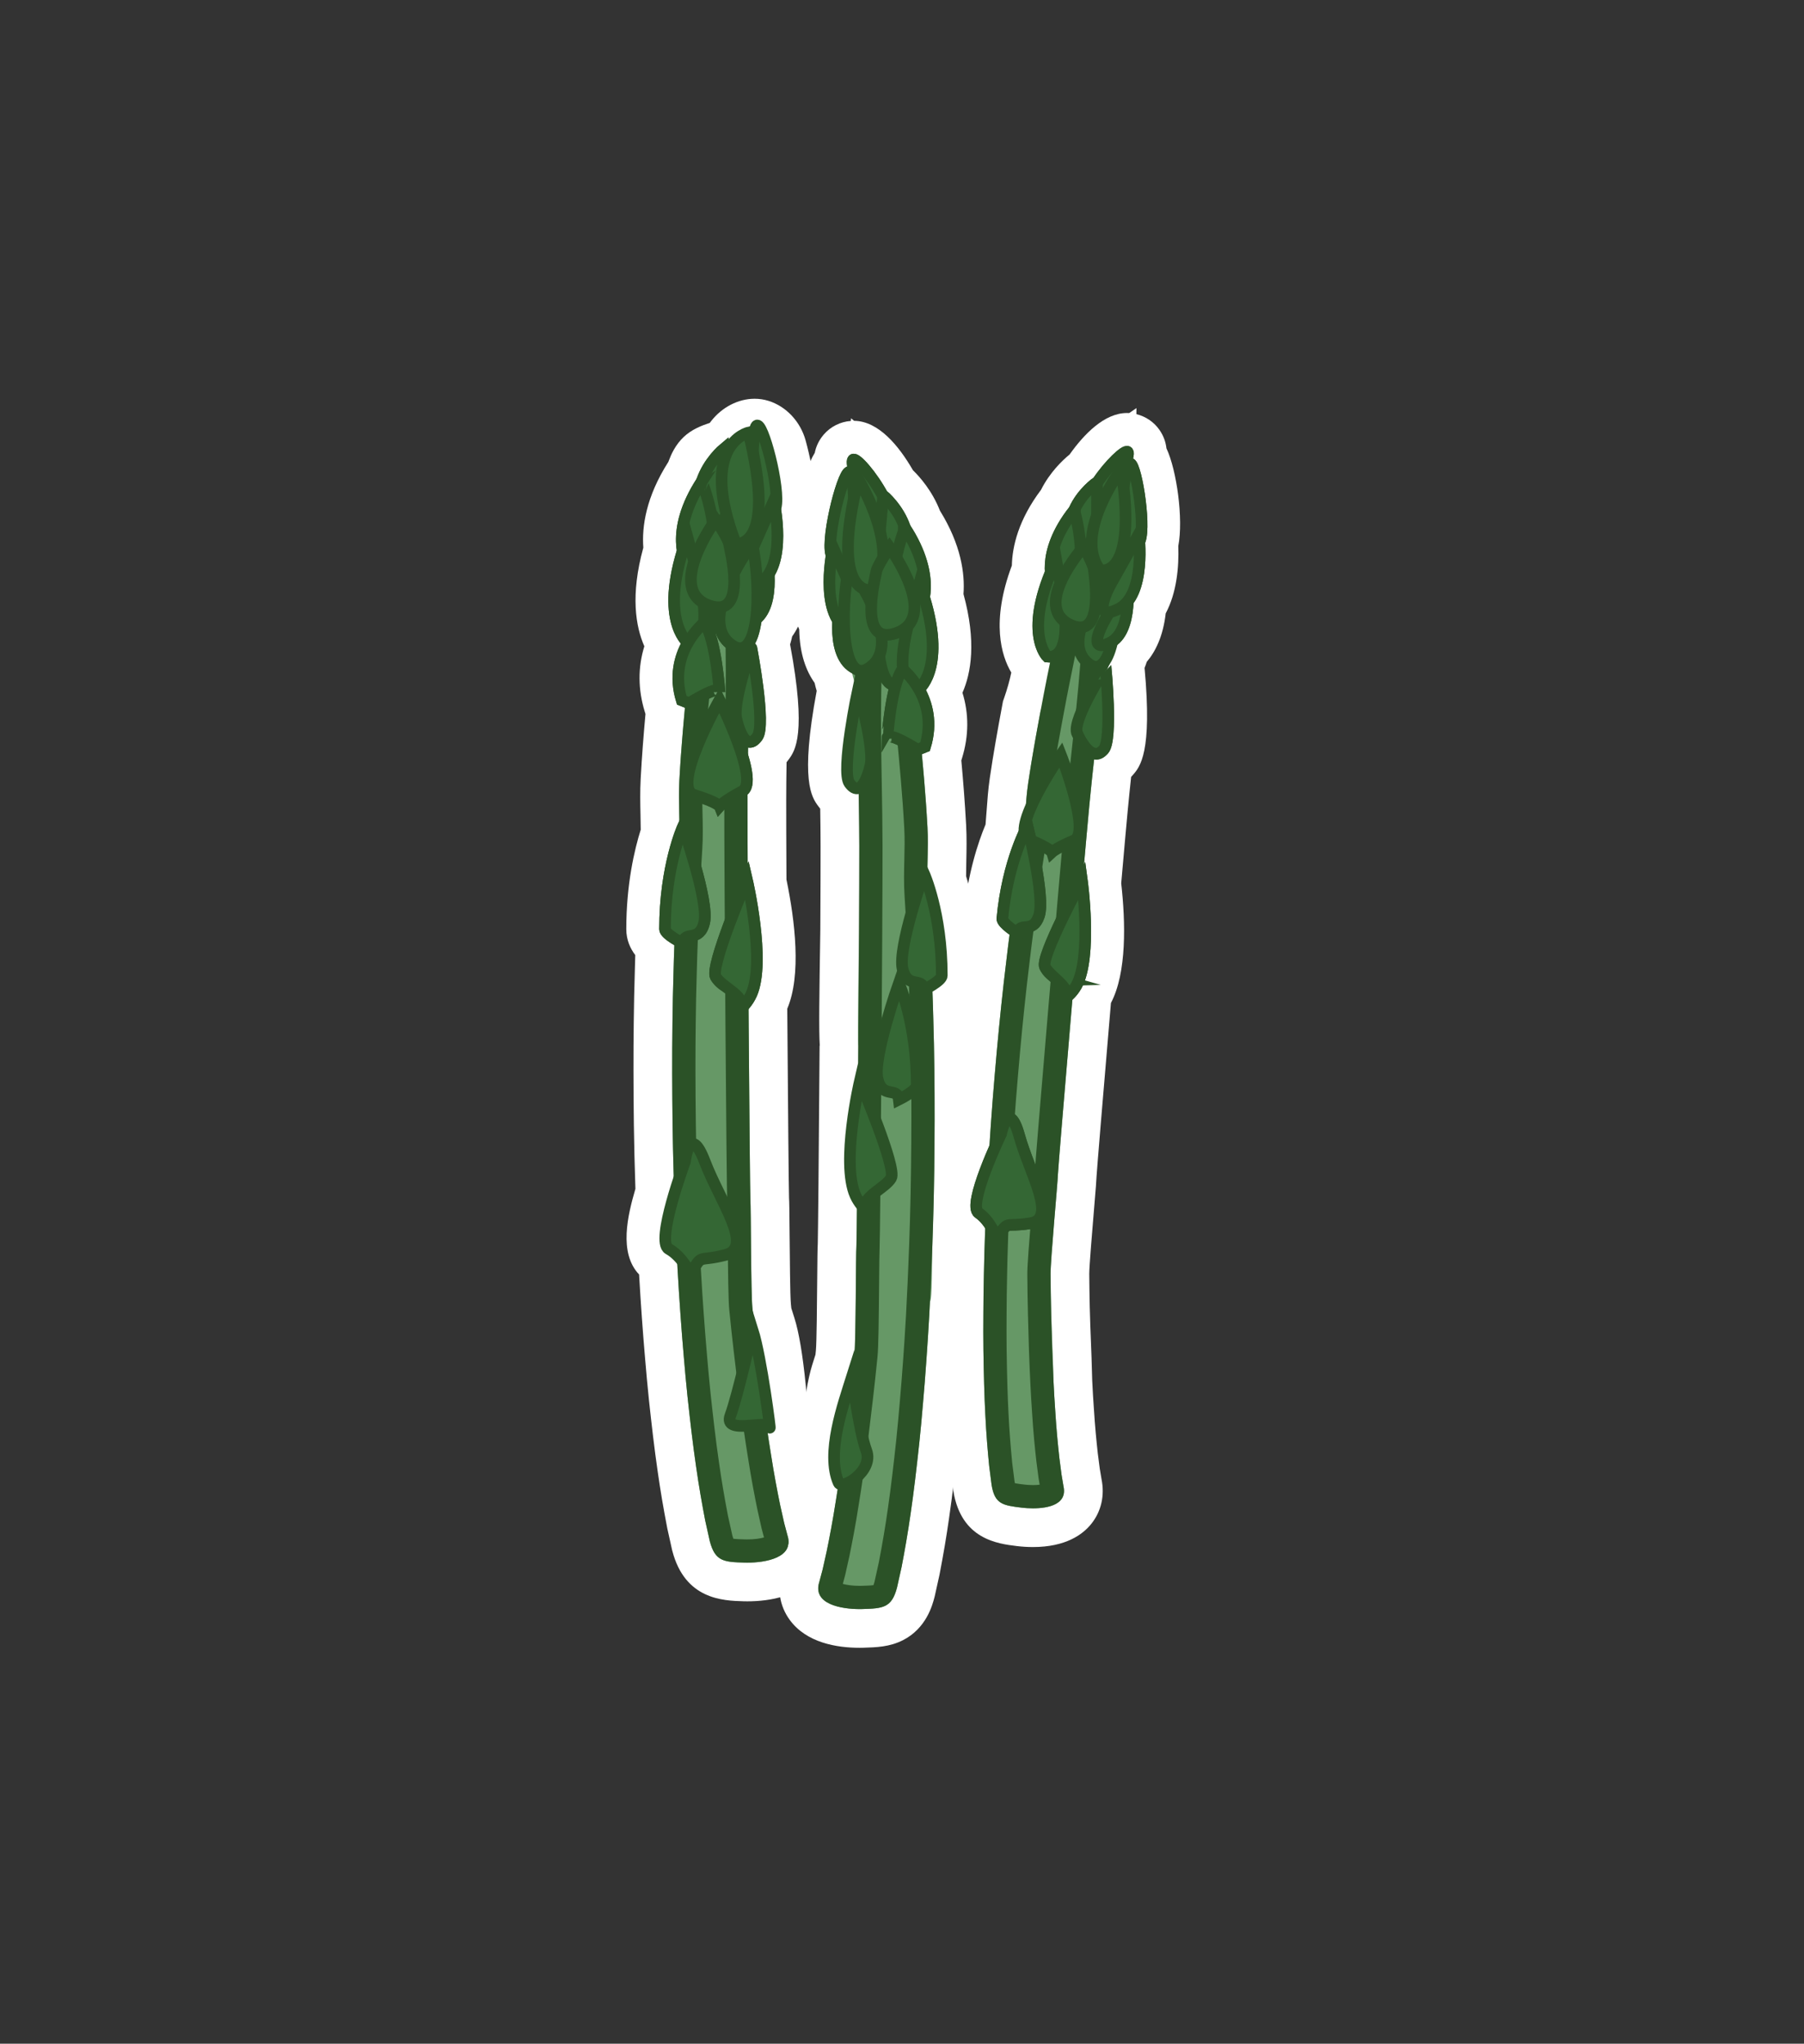 <?xml version="1.0" encoding="utf-8"?>
<!-- Generator: Adobe Illustrator 16.0.0, SVG Export Plug-In . SVG Version: 6.00 Build 0)  -->
<!DOCTYPE svg PUBLIC "-//W3C//DTD SVG 1.1//EN" "http://www.w3.org/Graphics/SVG/1.1/DTD/svg11.dtd">
<svg version="1.1" id="Layer_1" xmlns="http://www.w3.org/2000/svg" xmlns:xlink="http://www.w3.org/1999/xlink" x="0px" y="0px"
	 width="233px" height="264px" viewBox="0 0 233 264" enable-background="new 0 0 233 264" xml:space="preserve">
<rect x="0" y="0" width="233" height="264" fill="#333333" stroke="none"/>
<g id="KINAKÅL_1_">
	<g>
		<path fill="#D0E7C4" d="M664.937,1173.704c-17.884-4.697-30.658-21.106-30.658-39.774c0-1.35,0.068-2.727,0.203-4.092l0.021-0.159
			l7.401-45.074c3.312-15.733,17.398-27.153,33.497-27.153s30.187,11.42,33.498,27.153l7.102,42.775
			c0.139,0.871,0.242,1.658,0.318,2.424c0.139,1.409,0.206,2.784,0.206,4.126c0,17.566-11.368,33.309-27.871,38.927v4.271
			l-23.718,0.262V1173.704z"/>
		<path fill="#FFFFFF" d="M675.401,1059.951c15.275,0,28.026,10.793,31.052,25.168l7.082,42.67c0.119,0.75,0.221,1.502,0.297,2.264
			l0.004,0.031h-0.002c0.125,1.264,0.191,2.547,0.191,3.846c0,17.598-11.774,32.438-27.871,37.094v3.631l-18.718,0.207v-3.135
			c-17.509-3.672-30.658-19.197-30.658-37.797c0-1.299,0.066-2.582,0.191-3.846l7.381-44.965
			C647.376,1070.744,660.126,1059.951,675.401,1059.951 M675.401,1054.951c-17.273,0-32.391,12.254-35.943,29.139l-0.023,0.109
			l-0.018,0.11l-7.381,44.965l-0.026,0.158l-0.016,0.159c-0.144,1.447-0.216,2.906-0.216,4.338
			c0,19.146,12.671,36.054,30.658,41.657v4.33l5.056-0.056l18.718-0.207l4.944-0.055v-4.945v-0.048
			c16.23-6.298,27.386-21.96,27.855-39.522h0.485l-0.694-5.591c-0.08-0.795-0.188-1.609-0.327-2.488l-7.088-42.704l-0.018-0.106
			l-0.022-0.104C707.793,1067.205,692.676,1054.951,675.401,1054.951L675.401,1054.951z"/>
	</g>
	<g>
		<path fill="#FFFFFF" d="M655.801,1103.881c0,0-0.435,1.246-1.194,3.43c-0.385,1.098-0.851,2.43-1.386,3.959
			c-0.542,1.504-1.147,3.195-1.763,5.045c-1.232,3.697-2.432,8.074-3.131,12.799c-0.698,4.713-0.765,9.818,0.378,14.623
			c1.123,4.803,3.404,9.238,6.414,12.752c2.98,3.543,6.524,6.213,9.733,8.207c1.611,0.994,3.145,1.83,4.528,2.527
			c1.396,0.676,2.609,1.279,3.58,1.855c0.975,0.57,1.719,1.088,2.227,1.453c0.501,0.379,0.755,0.623,0.755,0.623l0.036,0.033
			c0.641,0.611,0.665,1.627,0.054,2.268c-0.316,0.332-0.745,0.498-1.17,0.498c0,0-0.358-0.002-1.008-0.082
			c-0.647-0.08-1.579-0.262-2.725-0.609c-1.145-0.352-2.479-0.926-3.957-1.699c-1.481-0.766-3.132-1.684-4.88-2.787
			c-3.48-2.209-7.401-5.201-10.775-9.281c-1.688-2.027-3.212-4.334-4.449-6.834c-1.239-2.502-2.165-5.207-2.716-7.971
			c-1.146-5.537-0.879-11.178,0.014-16.217c0.896-5.059,2.438-9.555,3.864-13.311c0.714-1.881,1.428-3.572,2.08-5.057
			c0.609-1.49,1.038-2.805,1.444-3.881c0.79-2.17,1.241-3.41,1.241-3.41c0.283-0.779,1.145-1.18,1.922-0.896
			c0.771,0.281,1.173,1.129,0.904,1.9L655.801,1103.881z"/>
	</g>
	<g>
		<path fill="#FFFFFF" d="M693.562,1102.41c0,0,0.194,0.223,0.56,0.639c0.359,0.416,0.865,1.027,1.497,1.818
			s1.367,1.773,2.177,2.924c0.814,1.148,1.702,2.465,2.606,3.947c0.906,1.48,1.848,3.113,2.768,4.889
			c0.916,1.775,1.792,3.701,2.625,5.732c0.411,1.018,0.797,2.07,1.179,3.139c0.334,1.088,0.719,2.174,0.996,3.309
			c0.646,2.238,1.068,4.592,1.415,6.965c0.27,2.385,0.41,4.807,0.268,7.201c-0.034,0.598-0.054,1.195-0.104,1.789
			c-0.075,0.592-0.15,1.18-0.226,1.766c-0.111,1.178-0.413,2.314-0.639,3.445c-0.229,1.131-0.638,2.199-0.948,3.266
			c-0.365,1.049-0.814,2.045-1.208,3.027c-0.442,0.963-0.944,1.863-1.396,2.752c-0.462,0.881-1.024,1.66-1.506,2.447
			c-0.473,0.795-1.024,1.477-1.533,2.141c-0.521,0.65-0.967,1.316-1.478,1.852c-1.026,1.066-1.981,1.953-2.926,2.479
			c-0.935,0.541-1.751,0.854-2.32,1.039s-0.912,0.229-0.912,0.229c-0.98,0.121-1.874-0.576-1.995-1.555
			c-0.024-0.201-0.016-0.398,0.023-0.586l0.032-0.148c0,0,0.072-0.34,0.282-0.867c0.209-0.527,0.535-1.264,1.055-2.057
			c0.519-0.797,1.099-1.76,1.966-2.682c0.44-0.459,0.812-1.014,1.26-1.559c0.435-0.557,0.914-1.125,1.307-1.787
			c0.402-0.654,0.892-1.299,1.278-2.029c0.376-0.734,0.806-1.477,1.181-2.27c0.325-0.812,0.712-1.629,1.023-2.496
			c0.259-0.885,0.61-1.762,0.83-2.697c0.208-0.938,0.501-1.873,0.616-2.863c0.078-0.49,0.157-0.984,0.235-1.48
			c0.057-0.502,0.085-1.01,0.13-1.518c0.194-2.033,0.099-4.131-0.03-6.23c-0.21-2.1-0.477-4.211-0.967-6.266
			c-0.446-2.059-1.033-4.066-1.652-6.002c-0.645-1.928-1.341-3.775-2.089-5.498c-0.72-1.736-1.478-3.352-2.217-4.824
			c-1.482-2.945-2.866-5.338-3.877-6.98c-0.504-0.82-0.912-1.459-1.195-1.883c-0.282-0.418-0.434-0.641-0.434-0.641l-0.031-0.047
			c-0.465-0.688-0.285-1.619,0.401-2.084C692.225,1101.725,693.07,1101.846,693.562,1102.41z"/>
	</g>
	<path fill="none" stroke="#FFFFFF" stroke-width="3" stroke-linecap="round" stroke-miterlimit="10" d="M689.645,1072.441
		c0,0,14.107,4.979,16.562,64.277"/>
	
		<line fill="none" stroke="#FFFFFF" stroke-width="1.5" stroke-linecap="round" stroke-miterlimit="10" x1="693.555" y1="1076.148" x2="684.975" y2="1076.148"/>
	
		<line fill="none" stroke="#FFFFFF" stroke-width="1.5" stroke-linecap="round" stroke-miterlimit="10" x1="700.631" y1="1078.105" x2="697.271" y2="1081.465"/>
	
		<line fill="none" stroke="#FFFFFF" stroke-width="1.5" stroke-linecap="round" stroke-miterlimit="10" x1="701.513" y1="1096.541" x2="691.018" y2="1092.938"/>
	
		<line fill="none" stroke="#FFFFFF" stroke-width="1.5" stroke-linecap="round" stroke-miterlimit="10" x1="709.683" y1="1104.578" x2="704.036" y2="1110.227"/>
	
		<line fill="none" stroke="#FFFFFF" stroke-width="1.5" stroke-linecap="round" stroke-miterlimit="10" x1="713.927" y1="1131.199" x2="706.244" y2="1138.883"/>
	
		<line fill="none" stroke="#FFFFFF" stroke-width="1.5" stroke-linecap="round" stroke-miterlimit="10" x1="697.271" y1="1110.246" x2="687.722" y2="1110.246"/>
	
		<line fill="none" stroke="#FFFFFF" stroke-width="1.5" stroke-linecap="round" stroke-miterlimit="10" x1="648.225" y1="1118.691" x2="648.225" y2="1107.02"/>
	
		<line fill="none" stroke="#FFFFFF" stroke-width="3" stroke-linecap="round" stroke-miterlimit="10" x1="647.304" y1="1124.102" x2="657.854" y2="1113.551"/>
	
		<line fill="none" stroke="#FFFFFF" stroke-width="1.5" stroke-linecap="round" stroke-miterlimit="10" x1="645.708" y1="1132.633" x2="641.358" y2="1124.549"/>
	
		<line fill="none" stroke="#FFFFFF" stroke-width="1.5" stroke-linecap="round" stroke-miterlimit="10" x1="646.399" y1="1143.588" x2="654.398" y2="1132.633"/>
	
		<line fill="none" stroke="#FFFFFF" stroke-width="1.5" stroke-linecap="round" stroke-miterlimit="10" x1="648.446" y1="1153.23" x2="643.533" y2="1151.584"/>
	<g>
		<path fill="#FFFFFF" d="M679.22,1171.338c0,0-0.063-0.113-0.188-0.336c-0.108-0.209-0.265-0.518-0.378-0.854
			c-0.282-0.691-0.365-1.635-0.428-2.168c0.005-0.146,0.033-0.279,0.092-0.402c0.059-0.109,0.146-0.248,0.229-0.43
			c0.168-0.336,0.352-0.699,0.546-1.088c0.176-0.416,0.363-0.857,0.561-1.324c0.177-0.49,0.362-1.006,0.557-1.545
			c0.177-0.559,0.36-1.139,0.551-1.74c0.169-0.621,0.344-1.264,0.523-1.922c0.322-1.344,0.64-2.781,0.931-4.293
			c0.277-1.518,0.534-3.102,0.77-4.727c0.231-1.627,0.434-3.293,0.619-4.969c0.184-1.676,0.337-3.363,0.488-5.027
			c0.134-1.672,0.266-3.318,0.393-4.91c0.203-3.195,0.388-6.193,0.519-8.771c0.262-5.166,0.437-8.607,0.437-8.607v-0.006
			c0.042-0.838,0.754-1.48,1.591-1.438c0.683,0.033,1.236,0.516,1.394,1.146c0,0,0.218,0.871,0.52,2.385
			c0.161,0.758,0.324,1.678,0.504,2.736c0.172,1.059,0.39,2.254,0.553,3.562c0.173,1.309,0.354,2.729,0.522,4.234
			c0.166,1.506,0.279,3.1,0.403,4.752c0.248,3.303,0.363,6.85,0.292,10.416c-0.018,1.783-0.108,3.572-0.234,5.338
			c-0.111,1.768-0.309,3.514-0.53,5.207c-0.128,0.85-0.254,1.684-0.377,2.502c-0.162,0.818-0.32,1.621-0.475,2.402
			c-0.352,1.562-0.729,3.053-1.166,4.424c-0.238,0.688-0.455,1.346-0.688,1.973c-0.258,0.627-0.502,1.221-0.731,1.779
			c-0.272,0.561-0.527,1.082-0.764,1.566c-0.202,0.459-0.552,1.012-0.923,1.35c-0.802,0.793-1.633,0.783-2.392,0.748
			c-0.353-0.008-0.693-0.064-0.926-0.105c-0.248-0.053-0.376-0.08-0.376-0.08C680.575,1172.895,679.714,1172.213,679.22,1171.338z"
			/>
	</g>
	
		<line fill="none" stroke="#FFFFFF" stroke-width="3" stroke-linecap="round" stroke-miterlimit="10" x1="687.542" y1="1127.662" x2="682.322" y2="1122.443"/>
	
		<line fill="none" stroke="#FFFFFF" stroke-width="1.5" stroke-linecap="round" stroke-miterlimit="10" x1="687.452" y1="1145.15" x2="697.085" y2="1135.518"/>
	<path fill="none" stroke="#489E46" stroke-width="3" stroke-linecap="round" stroke-miterlimit="10" d="M683.066,1060.891
		c0,0-11.824,0.521-9.901,11.551c1.922,11.027,13.767,13.766,13.767,13.766s-18.797,13.072,0,31.869s10.678,37.352,10.678,38.451"/>
	<path fill="none" stroke="#489E46" stroke-width="3" stroke-linecap="round" stroke-miterlimit="10" d="M658.573,1072.75
		c0,0,9.818,4.18,14.38-3.502"/>
	<path fill="none" stroke="#489E46" stroke-width="3" stroke-linecap="round" stroke-miterlimit="10" d="M682.256,1112.447
		c0,0,1.812,41.883-13.485,41.883"/>
	<path fill="none" stroke="#489E46" stroke-width="3" stroke-linecap="round" stroke-miterlimit="10" d="M651.344,1070.998
		c0,0,16.093-1.209,16.093,21.424c0,0,11.09,0,11.09,11.09"/>
	
		<line fill="none" stroke="#FFFFFF" stroke-width="3" stroke-linecap="round" stroke-miterlimit="10" x1="654.398" y1="1083.77" x2="652.579" y2="1096.242"/>
	
		<line fill="none" stroke="#FFFFFF" stroke-width="1.5" stroke-linecap="round" stroke-miterlimit="10" x1="653.406" y1="1090.568" x2="660.555" y2="1084.801"/>
	
		<line fill="none" stroke="#FFFFFF" stroke-width="1.5" stroke-linecap="round" stroke-miterlimit="10" x1="647.304" y1="1092.422" x2="649.146" y2="1096.541"/>
	<path fill="none" stroke="#489E46" stroke-width="3" stroke-linecap="round" stroke-miterlimit="10" d="M667.437,1162.57
		c0,0-16.093-8.24-8.925-22.188c9.098-17.705,13.234-39.473-3.474-43.842c0,0-10.162-2.471-13.68,6.807"/>
	<polygon fill="#FFFFFF" points="667.972,1174.34 684.556,1174.34 684.556,1171.225 678.222,1168.059 673.92,1169.256 
		667.972,1171.225 	"/>
	<path fill="none" stroke="#489E46" stroke-width="3" stroke-linecap="round" stroke-miterlimit="10" d="M714.025,1133.93
		c0-1.299-0.066-2.582-0.191-3.846h0.002l-0.004-0.031c-0.076-0.762-0.178-1.514-0.297-2.264l-7.082-42.67
		c-3.025-14.375-15.776-25.168-31.052-25.168s-28.025,10.793-31.051,25.168l-7.381,44.965c-0.125,1.264-0.191,2.547-0.191,3.846
		c0,18.6,13.149,34.125,30.658,37.797v3.135l18.718-0.207v-3.631C702.251,1166.367,714.025,1151.527,714.025,1133.93z"/>
	<path fill="none" stroke="#489E46" stroke-width="1.5" stroke-linecap="round" stroke-miterlimit="10" d="M667.437,1170.973
		c1.798,0.467,5.373,0.391,7.142,0.502"/>
</g>
<g id="Asparges">
	<path fill-rule="evenodd" clip-rule="evenodd" fill="#320E31" d="M97.171,122.229c-0.092-0.062-0.165-0.084-0.172-0.129
		c-0.017-0.041,0.015-0.123,0.057-0.15c0.053-0.041,0.128-0.008,0.145,0.068C97.209,122.061,97.188,122.116,97.171,122.229z"/>
	<g>
		<path fill="#669866" d="M96.101,204.351c-2.663-0.077-5.674-0.165-6.845-4.644c-0.2-0.856-0.399-1.757-0.616-2.765
			c-0.508-2.634-0.891-4.902-1.215-7.191c-0.437-2.969-0.808-6.266-1.113-9.098l-0.034-0.336c-0.156-1.566-0.318-3.195-0.453-4.874
			l-0.224-2.697l-0.209-2.806c-0.121-1.593-0.218-3.222-0.317-4.885l-0.057-0.956l-0.034-0.68c-2.204-1.396-1.812-4.694-0.402-9.531
			c-0.108-3.166-0.178-5.994-0.213-8.636c-0.062-5.045-0.066-9.222-0.015-13.148l0.052-3.295l0.085-3.301
			c0.021-1.016,0.054-2.032,0.091-3.048c-0.62-0.576-1.192-1.379-1.192-2.44c-0.003-5.789,1.11-10.155,1.863-12.446
			c0.003-0.798-0.014-1.593-0.03-2.39c-0.03-1.432-0.061-2.912,0.02-4.439c0.162-3.036,0.405-5.99,0.659-8.779l-0.239-0.777
			c-0.828-2.689-0.728-5.379,0.276-7.876c-1.112-1.915-2.236-5.711-0.318-12.337c-0.262-2.333,0.118-5.835,2.932-10.16
			c0.054-0.1,0.096-0.237,0.147-0.371c0.119-0.313,0.267-0.704,0.495-1.104c0.493-0.86,1.049-1.385,1.921-1.815
			c0.46-0.227,0.911-0.378,1.308-0.512c0.279-0.094,0.701-0.236,0.818-0.324c0.049-0.051,0.177-0.224,0.289-0.376
			c0.094-0.128,0.188-0.254,0.284-0.377c0.727-0.93,2.068-1.928,3.644-1.928c0.363,0,0.72,0.054,1.061,0.16
			c1.476,0.461,2.672,1.756,3.121,3.38c0.271,0.981,0.504,1.985,0.695,2.987l0.086,0.44c0.285,1.44,0.635,3.21,0.249,4.933
			c0.325,2.355,0.509,6.055-0.866,8.845c0.042,2.789-0.57,4.933-1.824,6.397c-0.132,0.722-0.302,1.36-0.511,1.919l0.036,0.189
			c2.098,10.97,0.812,12.728,0.329,13.389c-0.237,0.325-0.482,0.589-0.728,0.805c-0.033,1.939-0.059,3.878-0.062,5.824
			c-0.004,2.317,0.009,6.106,0.032,10.598c0.733,3.497,2.083,11.444,0.257,15.551c-0.049,0.112-0.103,0.223-0.158,0.334
			c0.093,12.887,0.2,24.283,0.236,25.053c0.032,0.388,0.045,1.602,0.071,4.704c0.028,3.248,0.07,8.157,0.179,9.164
			c0.027,0.271,0.054,0.541,0.081,0.809l0.489,1.548c0.645,2.04,1.086,5.515,1.344,8.069c0.474,4.702,0.468,5.749,0.156,6.378
			c0.106,0.7,0.212,1.379,0.32,2.032c0.408,2.642,0.835,4.809,1.162,6.404c0.179,0.826,0.349,1.59,0.5,2.236l0.395,1.483
			c0.462,1.505,0.251,2.971-0.598,4.134c-1.638,2.245-5.091,2.581-7.004,2.581C96.508,204.356,96.231,204.354,96.101,204.351z"/>
		<path fill="#FFFFFF" d="M97.46,56.509c0.107,0,0.213,0.015,0.315,0.046c0.731,0.229,1.258,0.939,1.457,1.66
			c0.254,0.92,0.471,1.852,0.649,2.789c0.265,1.387,0.699,3.172,0.296,4.572c-0.017,0.057-0.042,0.094-0.061,0.148
			c0.302,1.877,0.722,6-0.833,8.42c0.108,2.025-0.116,4.574-1.646,5.812c-0.173,1.32-0.475,2.416-0.932,3.078
			c0.003,0.23,0.009,0.459,0.011,0.688c0.006,0.328,0,0.652,0.004,0.979c0.195-0.592,0.33-0.973,0.33-0.973
			s1.894,9.902,0.767,11.443c-0.351,0.479-0.668,0.666-0.953,0.666c-0.079,0-0.155-0.014-0.229-0.041
			c-0.044,2.49-0.087,4.979-0.09,7.477c-0.004,2.363,0.01,6.258,0.033,10.869c0.448,2.094,2.109,10.584,0.472,14.268
			c-0.116,0.262-0.248,0.498-0.379,0.705c0.092,12.822,0.206,25.279,0.245,25.843c0.081,1.021,0.062,12.152,0.261,13.992
			c0.155,1.586,0.323,3.123,0.494,4.623c0.114-1.061,0.177-1.783,0.177-1.783c1.099,3.479,1.695,12.645,1.587,12.645
			c-0.006,0-0.013-0.025-0.023-0.078c-0.035-0.197-0.2-0.334-0.438-0.443c0.201,1.416,0.403,2.758,0.609,4.01
			c0.395,2.557,0.817,4.732,1.18,6.5c0.188,0.869,0.361,1.646,0.516,2.305c0.169,0.633,0.311,1.172,0.427,1.607
			c0.934,2.912-2.892,3.521-5.2,3.521c-0.118,0-0.231-0.002-0.34-0.005c-2.679-0.078-3.807-0.148-4.494-2.777
			c-0.181-0.777-0.377-1.664-0.59-2.656c-0.378-1.961-0.804-4.332-1.184-7.018c-0.396-2.695-0.748-5.721-1.104-9.016
			c-0.164-1.646-0.338-3.365-0.479-5.141c-0.073-0.887-0.149-1.789-0.225-2.703c-0.067-0.918-0.137-1.848-0.208-2.789
			c-0.143-1.885-0.252-3.82-0.371-5.803c-0.027-0.598-0.06-1.207-0.091-1.814c-0.315-0.301-0.662-0.582-1.05-0.797
			c-0.99-0.549-0.166-4.146,0.722-7.131c-0.103-2.955-0.185-5.943-0.226-8.988c-0.053-4.316-0.072-8.699-0.015-13.082
			c0.016-1.098,0.033-2.193,0.052-3.285c0.028-1.098,0.058-2.189,0.085-3.281c0.03-1.449,0.085-2.889,0.14-4.328
			c-0.604-0.381-1.239-0.863-1.239-1.223c-0.003-5.824,1.187-10.08,1.859-12.025c0.032-2.369-0.138-4.711-0.01-7.117
			c0.183-3.436,0.476-6.826,0.795-10.23l-0.482-0.193c-0.991-3.221-0.162-5.795,0.857-7.529c-0.046,0.002-0.083,0.018-0.13,0.018
			c0,0-3.396-2.705-0.607-11.773c-0.305-1.758-0.205-4.869,2.476-8.988c0.303-0.465,0.436-1.104,0.719-1.6
			c0.245-0.428,0.428-0.602,0.855-0.812c0.885-0.436,2.039-0.57,2.759-1.283c0.302-0.299,0.54-0.672,0.801-1.004
			C96.145,57.018,96.829,56.508,97.46,56.509 M96.517,71.161c0.387-0.58,0.644-0.924,0.644-0.924
			c0.035,0.166,0.068,0.336,0.102,0.51l1.473-3.305c-0.405,0.213-0.798,0.318-1.094,0.361c-0.29,0.992-0.717,1.588-1.142,1.936
			C96.504,70.213,96.511,70.688,96.517,71.161 M97.461,51.509L97.461,51.509C97.46,51.509,97.46,51.509,97.461,51.509
			c-2.102,0-4.201,1.081-5.617,2.893c-0.057,0.073-0.116,0.15-0.175,0.229c-0.014,0.005-0.028,0.01-0.042,0.014
			c-0.447,0.151-1.004,0.338-1.612,0.638c-1.325,0.653-2.245,1.521-2.985,2.812c-0.329,0.577-0.532,1.11-0.666,1.463
			c-0.013,0.033-0.025,0.066-0.037,0.099c-2.899,4.544-3.437,8.374-3.237,11.086c-1.688,6.142-0.984,10.212,0.133,12.743
			c-0.841,2.708-0.83,5.574,0.051,8.438l0.094,0.306c-0.24,2.669-0.467,5.484-0.621,8.382c-0.086,1.619-0.054,3.146-0.023,4.624
			c0.014,0.67,0.028,1.314,0.03,1.945c-0.797,2.536-1.866,7.023-1.863,12.841c0,1.393,0.51,2.5,1.158,3.353
			c-0.022,0.692-0.043,1.391-0.058,2.091l-0.053,2.041l-0.032,1.216c-0.02,1.14-0.037,2.241-0.053,3.343
			c-0.052,3.954-0.047,8.15,0.015,13.214c0.034,2.55,0.1,5.267,0.201,8.287c-0.994,3.406-2.182,8.267,0.476,11.069l0.034,0.568
			c0.102,1.699,0.197,3.305,0.319,4.924c0.071,0.938,0.14,1.864,0.208,2.778l0.127,1.542l0.101,1.207
			c0.135,1.697,0.298,3.331,0.456,4.91l0.031,0.314c0.312,2.896,0.688,6.223,1.132,9.247c0.326,2.304,0.715,4.612,1.221,7.236
			l0.01,0.052l0.011,0.051c0.22,1.023,0.422,1.938,0.608,2.739l0.016,0.066l0.017,0.066c1.645,6.291,6.55,6.434,9.186,6.511
			c0.163,0.004,0.322,0.007,0.486,0.007c2.917,0,6.849-0.626,9.024-3.607c1.316-1.804,1.663-4.033,0.982-6.292l-0.144-0.544
			l-0.238-0.896c-0.143-0.612-0.302-1.329-0.475-2.126c-0.321-1.564-0.737-3.682-1.131-6.23l-0.004-0.024l-0.004-0.025
			c-0.073-0.446-0.147-0.911-0.223-1.399c0.292-1.227,0.156-3.001-0.232-6.854c-0.392-3.887-0.878-6.771-1.447-8.572l-0.411-1.302
			c-0.018-0.175-0.035-0.348-0.052-0.52l-0.002-0.025l-0.002-0.025c-0.097-0.949-0.141-6.133-0.165-8.917
			c-0.026-3.074-0.039-4.246-0.074-4.817c-0.033-1.021-0.131-10.884-0.229-24.377c1.846-4.341,1-11.357-0.104-16.691
			c-0.024-4.767-0.034-8.24-0.031-10.328c0.002-1.608,0.021-3.248,0.045-4.819c0.088-0.108,0.175-0.221,0.262-0.338
			c0.832-1.138,2.371-3.243,0.194-14.881c0.1-0.329,0.19-0.674,0.27-1.035c1.059-1.482,1.932-3.678,1.986-6.904
			c1.268-2.973,1.253-6.486,0.899-9.325c0.349-2.07-0.036-4.014-0.328-5.488l-0.083-0.424c-0.204-1.067-0.453-2.138-0.741-3.182
			c-0.673-2.436-2.507-4.391-4.786-5.103C98.685,51.601,98.078,51.509,97.461,51.509L97.461,51.509L97.461,51.509z"/>
	</g>
	<g>
		<path fill="#669866" d="M96.208,200.353c-2.621-0.077-2.678-0.107-3.083-1.658c-0.169-0.729-0.363-1.608-0.574-2.591
			c-0.479-2.485-0.851-4.691-1.165-6.913c-0.43-2.924-0.796-6.173-1.098-8.967l-0.03-0.302c-0.154-1.541-0.314-3.145-0.446-4.797
			l-0.225-2.707l-0.208-2.779c-0.119-1.572-0.214-3.181-0.312-4.821l-0.058-0.958c-0.032-0.706-0.069-1.438-0.107-2.177
			c-0.064-1.266-0.13-2.546-0.177-3.842c-0.182-4.135-0.302-8.384-0.357-12.642c-0.062-5.006-0.066-9.151-0.015-13.042l0.052-3.279
			l0.084-3.269c0.031-1.458,0.086-2.906,0.142-4.349l0.079-2.15c0.09-2.138,0.197-4.273,0.302-6.38l0.193-3.132
			c0.097-1.546,0.061-3.072,0.026-4.546c-0.032-1.343-0.065-2.731,0.007-4.094c0.225-4.269,0.629-8.503,1.02-12.597
			c0.133-1.395,0.285-2.771,0.436-4.146c0.202-1.835,0.411-3.732,0.57-5.641c0.167-2.002,0.559-4.151,1.164-6.388
			c0.147-0.547,0.292-1.118,0.44-1.7c0.5-1.975,1.018-4.018,1.792-5.625c0.108-0.225,0.286-0.41,0.44-0.523
			c0.044,0.602-0.037,1.623-0.072,2.067c-0.033,0.415-0.058,0.768-0.056,1.003c0.014,1.817,0.037,3.635,0.063,5.453
			c0.029,1.929,0.183,10.886,0.183,10.886c0.062,3.845-0.007,7.753-0.073,11.532c-0.046,2.662-0.093,5.324-0.098,7.993
			c-0.017,10.031,0.299,50.667,0.375,51.789c0.028,0.358,0.046,2.459,0.064,4.491c0.041,4.734,0.081,8.445,0.202,9.561
			c0.352,3.596,0.775,7.063,1.149,10.124l0.028,0.23c0.48,3.727,0.863,6.406,1.241,8.701c0.415,2.688,0.854,4.917,1.19,6.557
			c0.194,0.896,0.369,1.681,0.524,2.347l0.438,1.651c0.16,0.507,0.064,0.639,0.022,0.695c-0.34,0.466-1.745,0.938-3.773,0.938
			L96.208,200.353z"/>
		<path fill="#2B5227" d="M93.551,73.859c0.025,1.604,0.053,3.208,0.082,4.812c0.03,1.699,0.059,3.398,0.086,5.099
			c0.061,3.82-0.007,7.714-0.073,11.481c-0.046,2.622-0.094,5.333-0.098,8.017c-0.016,9.289,0.285,50.512,0.38,51.917
			c0.024,0.372,0.042,2.5,0.059,4.378c0.042,4.937,0.083,8.522,0.208,9.679c0.355,3.63,0.78,7.107,1.155,10.177l0.03,0.249
			c0.481,3.734,0.867,6.431,1.243,8.712c0.422,2.735,0.866,4.988,1.213,6.679c0.192,0.888,0.369,1.682,0.526,2.354l0.011,0.045
			l0.012,0.044l0.254,0.959l0.038,0.141c-0.463,0.129-1.2,0.255-2.167,0.255c-0.089,0-0.176-0.002-0.253-0.004
			c-0.479-0.014-1.153-0.033-1.54-0.085c-0.036-0.096-0.08-0.231-0.129-0.416c-0.173-0.744-0.36-1.59-0.562-2.532
			c-0.477-2.478-0.844-4.651-1.155-6.855c-0.425-2.891-0.789-6.121-1.086-8.877l-0.032-0.314c-0.153-1.541-0.312-3.134-0.443-4.775
			l-0.101-1.219l-0.121-1.457c-0.068-0.92-0.137-1.853-0.209-2.796c-0.118-1.556-0.211-3.13-0.311-4.797l-0.055-0.917
			c-0.034-0.729-0.071-1.466-0.109-2.207c-0.064-1.257-0.129-2.53-0.177-3.842c-0.18-4.106-0.3-8.34-0.355-12.581
			c-0.061-4.994-0.066-9.127-0.015-13.002c0.016-1.095,0.033-2.188,0.051-3.25l0.031-1.204l0.054-2.09
			c0.031-1.436,0.086-2.901,0.14-4.319c0.028-0.72,0.055-1.439,0.079-2.131c0.09-2.146,0.196-4.277,0.299-6.342
			c0.066-1.057,0.131-2.11,0.194-3.149c0.102-1.614,0.064-3.172,0.028-4.679c-0.033-1.375-0.064-2.674,0.005-3.98
			c0.224-4.236,0.626-8.455,1.015-12.534c0.132-1.387,0.283-2.757,0.434-4.124c0.203-1.845,0.412-3.752,0.574-5.68
			C92.887,77.169,93.152,75.546,93.551,73.859 M95.353,62.716c-0.891,0-1.698,0.772-2.045,1.494
			c-1.078,2.24-1.671,5.154-2.328,7.584c-0.585,2.164-1.023,4.422-1.21,6.654c-0.275,3.293-0.69,6.482-1.004,9.77
			c-0.403,4.229-0.8,8.406-1.024,12.66c-0.155,2.92,0.149,5.738-0.032,8.629c-0.063,1.043-0.128,2.094-0.194,3.148
			c-0.105,2.111-0.212,4.25-0.303,6.404c-0.073,2.156-0.174,4.33-0.221,6.512c-0.027,1.092-0.057,2.184-0.085,3.281
			c-0.019,1.092-0.036,2.188-0.052,3.285c-0.058,4.382-0.038,8.765,0.015,13.082c0.057,4.316,0.178,8.562,0.358,12.676
			c0.074,2.057,0.195,4.076,0.286,6.055c0.119,1.982,0.229,3.918,0.371,5.803c0.071,0.941,0.141,1.871,0.208,2.789
			c0.075,0.914,0.151,1.816,0.225,2.703c0.142,1.775,0.315,3.494,0.479,5.141c0.355,3.295,0.707,6.32,1.104,9.016
			c0.38,2.686,0.806,5.057,1.184,7.018c0.213,0.992,0.409,1.879,0.59,2.656c0.688,2.629,1.815,2.699,4.494,2.777
			c0.109,0.003,0.223,0.005,0.34,0.005c2.308,0,6.133-0.608,5.2-3.521c-0.116-0.436-0.258-0.975-0.427-1.607
			c-0.154-0.658-0.327-1.436-0.516-2.305c-0.362-1.768-0.785-3.943-1.18-6.5c-0.42-2.545-0.822-5.457-1.232-8.639
			c-0.39-3.191-0.814-6.652-1.175-10.334c-0.199-1.84-0.18-12.971-0.261-13.992c-0.069-1.025-0.389-41.23-0.371-51.685
			c0.011-6.527,0.275-13.018,0.171-19.551c-0.057-3.629-0.128-7.256-0.183-10.885c-0.026-1.814-0.05-3.629-0.063-5.443
			c-0.007-0.832,0.414-3.355-0.192-4.271c-0.087-0.131-0.193-0.229-0.327-0.285C95.751,62.754,95.55,62.716,95.353,62.716
			L95.353,62.716z"/>
	</g>
	<path fill="#346734" stroke="#2B5227" stroke-width="1.5" stroke-miterlimit="10" d="M97.698,55.01
		c0.749-0.834,3.127,8.193,2.479,10.566c-0.646,2.369-3.018,2.264-3.018,2.264S96.95,55.846,97.698,55.01z"/>
	<path fill="#346734" stroke="#2B5227" stroke-width="1.5" stroke-miterlimit="10" d="M98.914,71.288c0,0,1.592,6.998-1.609,8.926
		c-3.202,1.932-1.111-2.812-1.111-2.812L98.914,71.288z"/>
	<path fill="#346734" stroke="#2B5227" stroke-width="1.5" stroke-miterlimit="10" d="M92.933,90.454c0,0-6.367,11.268-3.286,12.23
		c3.082,0.963,3.286,1.447,3.286,1.447s0.599-0.676,2.941-1.928C98.219,100.95,92.933,90.454,92.933,90.454z"/>
	<path fill="#346734" stroke="#2B5227" stroke-width="1.5" stroke-miterlimit="10" d="M95.159,93.055c0,0,0.962,4.439,2.659,2.117
		c1.127-1.541-0.767-11.443-0.767-11.443S94.438,91.069,95.159,93.055z"/>
	<path fill="#346734" stroke="#2B5227" stroke-width="1.5" stroke-miterlimit="10" d="M88.203,106.807c0,0,3.391,9.65,2.754,12.346
		c-0.635,2.697-2.562,0.965-2.754,2.697c0,0-2.312-1.146-2.312-1.83C85.888,111.903,88.203,106.807,88.203,106.807z"/>
	<path fill="#346734" stroke="#2B5227" stroke-width="1.5" stroke-miterlimit="10" d="M95.874,130.106c0,0,0.703-0.631,1.178-1.695
		c1.876-4.219-0.577-14.746-0.577-14.746s-4.806,11.221-4.034,12.52c0.771,1.301,2.071,1.541,2.071,1.541
		S95.986,128.489,95.874,130.106z"/>
	<path fill="#346734" stroke="#2B5227" stroke-width="1.5" stroke-miterlimit="10" d="M88.464,150.07c0,0,0.592-5.201,2.573,0
		s6.411,11.076,2.656,12.039c-3.756,0.961-2.794-0.289-4.527,2.406c0,0-1.06-2.215-2.793-3.178
		C84.639,160.377,88.464,150.07,88.464,150.07z"/>
	<path fill="#346734" stroke="#2B5227" stroke-width="1.5" stroke-miterlimit="10" d="M97.202,171.791c0,0-1.903,8.457-2.866,11.057
		c-0.963,2.602,4.887,0.449,5.078,1.51C99.606,185.416,98.358,175.453,97.202,171.791z"/>
	<path fill="#346734" stroke="#2B5227" stroke-width="1.5" stroke-miterlimit="10" d="M93.463,57.997c0,0-1.977,1.646-2.813,4.184
		c-0.41,1.248-0.547,2.707-0.039,4.293c1.541,4.814,3.542-0.867,3.542-0.867L93.463,57.997z"/>
	<path fill="#346734" stroke="#2B5227" stroke-width="1.5" stroke-miterlimit="10" d="M88.686,72.793c0,0-2.331-4.018,1.964-10.613
		C90.649,62.18,95.079,73.524,88.686,72.793z"/>
	<path fill="#346734" stroke="#2B5227" stroke-width="1.5" stroke-miterlimit="10" d="M88.781,82.942c0,0-3.847-3.057,0-13.582
		l1.317,4.818C90.099,74.178,92.729,83.036,88.781,82.942z"/>
	<path fill="#346734" stroke="#2B5227" stroke-width="1.5" stroke-miterlimit="10" d="M90.957,80.436c0,0-4.809,3.826-2.903,10.018
		l0.961,0.385c0,0,3.918-2.504,3.918-1.443C92.933,89.395,92.461,82.459,90.957,80.436z"/>
	<path fill="#346734" stroke="#2B5227" stroke-width="1.5" stroke-miterlimit="10" d="M99.936,64.739c0,0,1.907,8.379-1.928,10.689
		c-3.833,2.311-1.33-3.371-1.33-3.371L99.936,64.739z"/>
	<path fill="#346734" stroke="#2B5227" stroke-width="1.5" stroke-miterlimit="10" d="M92.44,67.147c0,0-6.631,9.078-0.812,11.076
		c5.05,1.732,2.634-7.291,2.524-7.986C94.043,69.54,92.44,67.147,92.44,67.147z"/>
	<path fill="#346734" stroke="#2B5227" stroke-width="1.5" stroke-miterlimit="10" d="M97.16,70.237c0,0-6.977,9.332-3.008,12.799
		C98.123,86.504,98.412,76.122,97.16,70.237z"/>
	<path fill="#346734" stroke="#2B5227" stroke-width="1.5" stroke-miterlimit="10" d="M98.914,71.288c0,0,1.592,6.998-1.609,8.926
		c-3.202,1.932-1.111-2.812-1.111-2.812L98.914,71.288z"/>
	<path fill="#346734" stroke="#2B5227" stroke-width="1.5" stroke-miterlimit="10" d="M92.933,90.454c0,0-6.367,11.268-3.286,12.23
		c3.082,0.963,3.286,1.447,3.286,1.447s0.599-0.676,2.941-1.928C98.219,100.95,92.933,90.454,92.933,90.454z"/>
	<path fill="#346734" stroke="#2B5227" stroke-width="1.5" stroke-miterlimit="10" d="M95.159,93.055c0,0,0.962,4.439,2.659,2.117
		c1.127-1.541-0.767-11.443-0.767-11.443S94.438,91.069,95.159,93.055z"/>
	<path fill="#346734" stroke="#2B5227" stroke-width="1.5" stroke-miterlimit="10" d="M88.203,106.807c0,0,3.391,9.65,2.754,12.346
		c-0.635,2.697-2.562,0.965-2.754,2.697c0,0-2.312-1.146-2.312-1.83C85.888,111.903,88.203,106.807,88.203,106.807z"/>
	<path fill="#346734" stroke="#2B5227" stroke-width="1.5" stroke-miterlimit="10" d="M95.874,130.106c0,0,0.703-0.631,1.178-1.695
		c1.876-4.219-0.577-14.746-0.577-14.746s-4.806,11.221-4.034,12.52C93.211,127.485,95.986,128.489,95.874,130.106z"/>
	<path fill="#346734" stroke="#2B5227" stroke-width="1.5" stroke-miterlimit="10" d="M93.463,57.997c0,0-1.977,1.646-2.813,4.184
		c-0.41,1.248-0.547,2.707-0.039,4.293c1.541,4.814,3.542-0.867,3.542-0.867L93.463,57.997z"/>
	<path fill="#346734" stroke="#2B5227" stroke-width="1.5" stroke-miterlimit="10" d="M88.686,72.793c0,0-2.331-4.018,1.964-10.613
		C90.649,62.18,95.079,73.524,88.686,72.793z"/>
	<path fill="#346734" stroke="#2B5227" stroke-width="1.5" stroke-miterlimit="10" d="M88.781,82.942c0,0-3.847-3.057,0-13.582
		l1.317,4.818C90.099,74.178,92.729,83.036,88.781,82.942z"/>
	<path fill="#346734" stroke="#2B5227" stroke-width="1.5" stroke-miterlimit="10" d="M90.957,80.436c0,0-4.809,3.826-2.903,10.018
		l0.961,0.385c0,0,3.918-2.504,3.918-1.443C92.933,89.395,92.461,82.459,90.957,80.436z"/>
	<path fill="#346734" stroke="#2B5227" stroke-width="1.5" stroke-miterlimit="10" d="M99.936,64.739c0,0,1.907,8.379-1.928,10.689
		c-3.833,2.311-1.33-3.371-1.33-3.371L99.936,64.739z"/>
	<path fill-rule="evenodd" clip-rule="evenodd" fill="#320E31" d="M110.36,128.229c0.092-0.062,0.165-0.084,0.172-0.129
		c0.017-0.041-0.015-0.123-0.057-0.15c-0.052-0.041-0.128-0.008-0.145,0.068C110.322,128.061,110.344,128.116,110.36,128.229z"/>
	<g>
		<path fill="#669866" d="M111.023,210.356c-1.913,0-5.366-0.336-7.004-2.581c-0.849-1.164-1.06-2.63-0.597-4.135l0.414-1.557
			c0.131-0.57,0.302-1.335,0.487-2.19c0.321-1.567,0.749-3.733,1.152-6.351c0.11-0.668,0.217-1.354,0.324-2.058
			c-0.312-0.629-0.318-1.676,0.156-6.378c0.257-2.555,0.699-6.029,1.344-8.069l0.489-1.548c0.026-0.26,0.052-0.521,0.078-0.782
			c0.112-1.033,0.154-5.941,0.182-9.19c0.026-3.103,0.04-4.316,0.075-4.757c0.033-0.73,0.143-12.507,0.237-25.663h0.007
			c-0.118-1.514-0.063-5.095,0.086-14.992c0.023-4.58,0.037-8.469,0.034-10.829c-0.003-1.945-0.03-3.884-0.062-5.824
			c-0.246-0.215-0.49-0.48-0.728-0.805c-0.484-0.662-1.769-2.419,0.329-13.389l0.036-0.189c-0.209-0.56-0.379-1.197-0.511-1.919
			c-1.253-1.464-1.865-3.608-1.824-6.397c-1.383-2.806-1.188-6.531-0.86-8.884c-0.557-3.234,1.297-10.51,2.622-12.244
			c0.046-0.06,0.092-0.117,0.139-0.171c0.038-0.633,0.233-1.186,0.652-1.678l0.749-0.877l1.244-0.038
			c2.279,0,4.668,3.727,5.64,5.427c0.648,0.595,2.325,2.303,3.234,4.79c2.662,4.204,3.021,7.612,2.765,9.898
			c1.919,6.626,0.794,10.422-0.318,12.337c1.005,2.497,1.104,5.187,0.276,7.876l-0.239,0.777c0.254,2.788,0.497,5.742,0.658,8.779
			c0.082,1.527,0.051,3.007,0.021,4.439c-0.017,0.797-0.034,1.592-0.03,2.39c0.754,2.292,1.866,6.658,1.863,12.448
			c0,1.06-0.572,1.863-1.191,2.438c0.036,1.017,0.07,2.034,0.092,3.057l0.084,3.27l0.053,3.314
			c0.052,3.929,0.047,8.106-0.015,13.147c-0.037,2.757-0.111,5.715-0.228,9.045c-0.034,1.003-0.048,2.145-0.061,3.238
			c-0.033,2.81-0.051,4.242-0.29,5.146l-0.069,1.386l-0.059,0.992c-0.099,1.662-0.196,3.292-0.316,4.885l-0.208,2.783l-0.227,2.727
			c-0.133,1.674-0.296,3.304-0.452,4.871l-0.031,0.312c-0.308,2.852-0.679,6.148-1.117,9.132c-0.322,2.275-0.705,4.544-1.202,7.126
			c-0.227,1.06-0.427,1.96-0.609,2.75c-1.188,4.545-4.2,4.633-6.857,4.71C111.3,210.354,111.164,210.356,111.023,210.356z"/>
		<path fill="#FFFFFF" d="M110.271,59.361c0.519,0,2.471,2.25,3.788,4.747l0.01-0.111c0,0,1.977,1.646,2.813,4.184
			c2.681,4.119,2.78,7.23,2.476,8.988c2.789,9.068-0.607,11.773-0.607,11.773c-0.047,0-0.084-0.016-0.13-0.018
			c1.02,1.734,1.849,4.309,0.857,7.529l-0.482,0.193c0.319,3.404,0.612,6.795,0.795,10.23c0.128,2.406-0.042,4.748-0.01,7.117
			c0.673,1.945,1.862,6.201,1.859,12.025c0,0.359-0.635,0.842-1.239,1.223c0.055,1.439,0.109,2.879,0.141,4.328
			c0.027,1.092,0.056,2.183,0.084,3.281c0.019,1.092,0.036,2.188,0.052,3.285c0.058,4.383,0.038,8.766-0.015,13.082
			c-0.041,3.045-0.123,6.033-0.226,8.988c-0.109,3.143-0.013,7.627-0.328,7.928c-0.031,0.607-0.063,1.217-0.091,1.814
			c-0.119,1.982-0.229,3.918-0.371,5.803c-0.071,0.941-0.141,1.871-0.208,2.789c-0.075,0.914-0.151,1.816-0.225,2.703
			c-0.142,1.775-0.315,3.494-0.479,5.141c-0.355,3.295-0.707,6.32-1.104,9.016c-0.38,2.686-0.806,5.057-1.184,7.018
			c-0.213,0.992-0.409,1.879-0.59,2.656c-0.688,2.629-1.815,2.699-4.494,2.777c-0.109,0.003-0.223,0.005-0.34,0.005
			c-2.307,0-6.133-0.608-5.2-3.521c0.116-0.436,0.259-0.975,0.428-1.607c0.153-0.658,0.326-1.436,0.515-2.305
			c0.362-1.768,0.785-3.943,1.18-6.5c0.206-1.252,0.408-2.594,0.609-4.01c-0.237,0.109-0.402,0.246-0.438,0.443
			c-0.01,0.053-0.017,0.078-0.023,0.078c-0.108,0,0.489-9.166,1.587-12.645c0,0,0.062,0.723,0.177,1.783
			c0.171-1.5,0.339-3.037,0.494-4.623c0.199-1.84,0.18-12.971,0.261-13.992c0.039-0.564,0.153-13.021,0.245-25.844
			c-0.131-0.207,0.093-14.972,0.093-14.972c0.023-4.611,0.037-8.506,0.034-10.869c-0.004-2.498-0.047-4.986-0.091-7.477
			c-0.074,0.026-0.15,0.041-0.229,0.041c-0.285,0-0.603-0.187-0.953-0.666c-1.127-1.541,0.767-11.443,0.767-11.443
			s0.135,0.381,0.33,0.973c0.004-0.326-0.002-0.65,0.004-0.979c0.002-0.229,0.008-0.457,0.011-0.688
			c-0.457-0.662-0.759-1.758-0.932-3.078c-1.529-1.238-1.754-3.787-1.646-5.812c-1.555-2.42-1.135-6.543-0.833-8.42
			c-0.019-0.055-0.044-0.092-0.061-0.148c-0.619-2.269,1.527-10.621,2.372-10.621c0.039,0,0.075,0.018,0.107,0.054
			c0.235,0.262,0.375,1.619,0.456,3.357c0.129-0.625,0.279-1.293,0.446-1.99c-0.474-1.535-0.754-2.746-0.556-2.979
			C110.202,59.374,110.232,59.361,110.271,59.361 M110.27,76.747c0.033-0.174,0.066-0.344,0.102-0.51c0,0,0.257,0.344,0.644,0.924
			c0.006-0.473,0.013-0.947,0.018-1.422c-0.425-0.348-0.852-0.943-1.142-1.936c-0.296-0.043-0.688-0.148-1.094-0.361L110.27,76.747
			 M109.921,54.035l-0.03,0.34c-1.354,0.1-2.614,0.73-3.503,1.764c-0.638,0.748-0.992,1.545-1.156,2.359
			c-1.587,2.558-3.351,9.47-2.893,13.381c-0.367,2.856-0.397,6.417,0.886,9.426c0.055,3.225,0.927,5.421,1.986,6.904
			c0.08,0.361,0.17,0.706,0.27,1.035c-2.177,11.639-0.638,13.743,0.194,14.881c0.086,0.118,0.174,0.231,0.262,0.339
			c0.024,1.571,0.044,3.211,0.046,4.819c0.003,2.193-0.009,5.83-0.034,10.81c-0.135,8.917-0.195,12.935-0.069,14.988l-0.023-0.001
			c-0.101,14.116-0.204,24.548-0.237,25.6c-0.036,0.571-0.048,1.743-0.075,4.817c-0.024,2.784-0.068,7.968-0.165,8.92
			c-0.019,0.188-0.037,0.377-0.056,0.566l-0.412,1.303c-0.568,1.802-1.055,4.686-1.447,8.572c-0.388,3.854-0.524,5.628-0.232,6.854
			c-0.076,0.488-0.15,0.953-0.223,1.4l-0.004,0.024l-0.004,0.024c-0.393,2.548-0.81,4.666-1.131,6.231
			c-0.173,0.797-0.332,1.513-0.474,2.126l-0.24,0.9l-0.143,0.536c-0.681,2.26-0.334,4.489,0.982,6.294
			c2.175,2.981,6.108,3.607,9.024,3.607c0.165,0,0.323-0.003,0.475-0.007c1.677-0.049,3.399-0.099,5.118-0.97
			c3.031-1.535,3.819-4.55,4.078-5.541l0.018-0.066l0.016-0.066c0.187-0.802,0.389-1.716,0.608-2.739l0.011-0.051l0.01-0.052
			c0.506-2.624,0.896-4.932,1.226-7.264c0.44-2.997,0.815-6.324,1.123-9.18l0.036-0.352c0.157-1.58,0.32-3.215,0.457-4.928
			l0.1-1.194l0.124-1.496c0.07-0.958,0.14-1.884,0.21-2.821c0.123-1.622,0.219-3.229,0.32-4.929l0.057-0.952l0.002-0.035
			l0.002-0.036c0.018-0.389,0.037-0.782,0.058-1.177c0.254-1.244,0.273-2.906,0.304-5.438c0.013-1.091,0.026-2.219,0.06-3.182
			c0.116-3.349,0.19-6.323,0.229-9.095c0.062-5.069,0.066-9.267,0.015-13.215c-0.017-1.108-0.034-2.208-0.053-3.305l-0.011-0.436
			l-0.074-2.885c-0.015-0.69-0.035-1.382-0.058-2.071c0.648-0.853,1.158-1.961,1.158-3.354c0.003-5.815-1.066-10.302-1.863-12.838
			c0.002-0.631,0.016-1.275,0.029-1.945c0.031-1.478,0.063-3.005-0.022-4.625c-0.154-2.897-0.381-5.712-0.621-8.381l0.094-0.306
			c0.882-2.864,0.893-5.73,0.052-8.438c1.117-2.53,1.821-6.601,0.133-12.743c0.195-2.651-0.312-6.371-3.045-10.781
			c-0.98-2.519-2.564-4.321-3.486-5.223c-1.79-3.103-4.419-6.349-7.596-6.378L109.921,54.035L109.921,54.035z"/>
	</g>
	<g>
		<path fill="#669866" d="M111.023,206.356c-2.028,0-3.433-0.473-3.773-0.938c-0.041-0.057-0.138-0.189,0.001-0.624l0.449-1.679
			c0.167-0.711,0.341-1.496,0.531-2.373c0.34-1.657,0.779-3.887,1.196-6.59c0.376-2.279,0.759-4.959,1.238-8.676l0.029-0.24
			c0.374-3.061,0.797-6.528,1.15-10.139c0.12-1.101,0.16-4.812,0.201-9.546c0.018-2.032,0.036-4.133,0.062-4.475
			c0.077-1.131,0.393-41.765,0.377-51.806c-0.005-2.663-0.051-5.319-0.098-7.975c-0.066-3.785-0.136-7.698-0.074-11.549
			c0,0,0.153-8.958,0.183-10.886c0.026-1.819,0.05-3.637,0.063-5.455c0.002-0.234-0.023-0.588-0.056-1.002
			c-0.035-0.438-0.113-1.436-0.063-2.058c0.154,0.113,0.326,0.294,0.432,0.514c0.773,1.607,1.291,3.65,1.792,5.625
			c0.147,0.583,0.292,1.153,0.44,1.7c0.604,2.236,0.996,4.386,1.163,6.388c0.159,1.908,0.368,3.806,0.57,5.641
			c0.151,1.375,0.303,2.752,0.436,4.146c0.391,4.094,0.794,8.328,1.02,12.597c0.072,1.365,0.04,2.755,0.008,4.099
			c-0.035,1.474-0.071,2.997,0.025,4.545l0.194,3.149c0.104,2.088,0.211,4.223,0.301,6.373l0.08,2.164
			c0.055,1.434,0.109,2.874,0.141,4.317l0.085,3.287l0.051,3.268c0.052,3.89,0.047,8.035-0.015,13.042
			c-0.056,4.257-0.176,8.506-0.357,12.629c-0.047,1.308-0.112,2.588-0.177,3.854c-0.038,0.738-0.075,1.471-0.108,2.198l-0.057,0.937
			c-0.098,1.641-0.193,3.249-0.312,4.821l-0.208,2.793l-0.224,2.689c-0.132,1.656-0.292,3.26-0.445,4.801l-0.031,0.314
			c-0.301,2.781-0.667,6.03-1.095,8.945c-0.315,2.23-0.688,4.437-1.172,6.952c-0.205,0.952-0.399,1.831-0.578,2.601
			c-0.396,1.511-0.453,1.541-3.077,1.618L111.023,206.356z"/>
		<path fill="#2B5227" d="M113.98,79.859c0.398,1.688,0.664,3.31,0.792,4.838c0.162,1.928,0.371,3.835,0.574,5.679
			c0.15,1.368,0.301,2.738,0.434,4.125c0.389,4.079,0.791,8.297,1.015,12.535c0.069,1.307,0.039,2.607,0.006,3.983
			c-0.036,1.505-0.073,3.062,0.027,4.669c0.064,1.045,0.128,2.098,0.193,3.116c0.104,2.104,0.211,4.234,0.301,6.356
			c0.024,0.725,0.052,1.453,0.08,2.182c0.054,1.409,0.109,2.866,0.141,4.303l0.072,2.813l0.011,0.443
			c0.019,1.089,0.036,2.183,0.052,3.273c0.051,3.879,0.047,8.012-0.015,13.004c-0.056,4.243-0.175,8.477-0.356,12.606
			c-0.047,1.289-0.111,2.562-0.176,3.82c-0.038,0.74-0.075,1.476-0.106,2.163l-0.058,0.959c-0.099,1.667-0.193,3.241-0.311,4.797
			c-0.072,0.943-0.141,1.876-0.207,2.77l-0.124,1.483l-0.102,1.228c-0.13,1.633-0.289,3.226-0.442,4.767l-0.029,0.29
			c-0.3,2.78-0.664,6.011-1.091,8.918c-0.31,2.188-0.676,4.361-1.153,6.839c-0.202,0.942-0.389,1.788-0.562,2.532
			c-0.049,0.185-0.094,0.32-0.129,0.416c-0.387,0.052-1.06,0.071-1.534,0.085c-0.083,0.002-0.169,0.004-0.259,0.004
			c-0.966,0-1.703-0.126-2.166-0.255l0.034-0.128l0.258-0.972l0.012-0.046l0.011-0.047c0.156-0.671,0.333-1.464,0.532-2.383
			c0.339-1.657,0.784-3.91,1.201-6.614c0.381-2.312,0.767-5.009,1.25-8.764l0.028-0.229c0.375-3.069,0.799-6.547,1.151-10.146
			c0.128-1.188,0.168-4.773,0.211-9.71c0.016-1.878,0.035-4.006,0.061-4.403c0.093-1.37,0.394-42.593,0.379-51.893
			c-0.005-2.678-0.052-5.383-0.099-7.999c-0.066-3.772-0.135-7.673-0.074-11.5c0.027-1.7,0.056-3.399,0.086-5.098
			C113.927,83.068,113.955,81.464,113.98,79.859 M112.178,68.716c-0.197,0-0.398,0.038-0.599,0.123
			c-0.134,0.057-0.24,0.154-0.327,0.285c-0.606,0.916-0.186,3.439-0.192,4.271c-0.014,1.814-0.037,3.629-0.063,5.443
			c-0.055,3.629-0.126,7.256-0.183,10.885c-0.104,6.533,0.16,13.023,0.172,19.551c0.017,10.455-0.303,50.66-0.372,51.685
			c-0.081,1.021-0.062,12.152-0.261,13.992c-0.36,3.682-0.785,7.143-1.175,10.334c-0.41,3.182-0.812,6.094-1.232,8.639
			c-0.395,2.557-0.817,4.732-1.18,6.5c-0.188,0.869-0.361,1.646-0.515,2.305c-0.169,0.633-0.312,1.172-0.428,1.607
			c-0.934,2.912,2.892,3.521,5.2,3.521c0.118,0,0.231-0.002,0.34-0.005c2.679-0.078,3.807-0.148,4.494-2.777
			c0.181-0.777,0.377-1.664,0.59-2.656c0.378-1.961,0.804-4.332,1.184-7.018c0.396-2.695,0.748-5.721,1.104-9.016
			c0.164-1.646,0.338-3.365,0.479-5.141c0.073-0.887,0.149-1.789,0.225-2.703c0.067-0.918,0.137-1.848,0.208-2.789
			c0.143-1.885,0.252-3.82,0.371-5.803c0.091-1.979,0.212-3.998,0.286-6.055c0.181-4.113,0.302-8.359,0.358-12.676
			c0.053-4.316,0.072-8.699,0.015-13.082c-0.016-1.098-0.033-2.193-0.052-3.285c-0.028-1.098-0.057-2.189-0.084-3.281
			c-0.048-2.182-0.148-4.355-0.222-6.512c-0.091-2.154-0.197-4.293-0.303-6.404c-0.066-1.055-0.131-2.105-0.194-3.148
			c-0.181-2.891,0.123-5.709-0.032-8.629c-0.225-4.254-0.621-8.432-1.024-12.66c-0.313-3.287-0.729-6.477-1.004-9.77
			c-0.187-2.232-0.625-4.49-1.21-6.654c-0.657-2.43-1.25-5.344-2.328-7.584C113.876,69.488,113.069,68.716,112.178,68.716
			L112.178,68.716z"/>
	</g>
	<path fill="#346734" stroke="#2B5227" stroke-width="1.5" stroke-miterlimit="10" d="M109.833,61.01
		c-0.749-0.834-3.127,8.193-2.479,10.566c0.646,2.369,3.018,2.264,3.018,2.264S110.581,61.846,109.833,61.01z"/>
	<path fill="#346734" stroke="#2B5227" stroke-width="1.5" stroke-miterlimit="10" d="M110.18,59.399
		c0.628-0.73,8.477,9.438,3.468,11.074C113.647,70.473,109.553,60.127,110.18,59.399z"/>
	<path fill="#346734" stroke="#2B5227" stroke-width="1.5" stroke-miterlimit="10" d="M108.617,77.288c0,0-1.592,6.998,1.61,8.926
		c3.201,1.932,1.11-2.812,1.11-2.812L108.617,77.288z"/>
	<path fill="#346734" stroke="#2B5227" stroke-width="1.5" stroke-miterlimit="10" d="M112.372,99.055c0,0-0.962,4.439-2.659,2.117
		c-1.127-1.541,1.111-12.137,1.111-12.137S113.095,97.069,112.372,99.055z"/>
	<path fill="#346734" stroke="#2B5227" stroke-width="1.5" stroke-miterlimit="10" d="M119.328,112.807c0,0-3.391,9.65-2.754,12.346
		c0.635,2.697,2.562,0.965,2.754,2.697c0,0,2.312-1.146,2.312-1.83C121.644,117.903,119.328,112.807,119.328,112.807z"/>
	<path fill="#346734" stroke="#2B5227" stroke-width="1.5" stroke-miterlimit="10" d="M114.068,63.997c0,0,1.977,1.646,2.813,4.184
		c0.41,1.248,0.547,2.707,0.039,4.293c-1.541,4.814-3.542-0.867-3.542-0.867L114.068,63.997z"/>
	<path fill="#346734" stroke="#2B5227" stroke-width="1.5" stroke-miterlimit="10" d="M118.846,78.793c0,0,2.331-4.018-1.964-10.613
		C116.882,68.18,112.452,79.524,118.846,78.793z"/>
	<path fill="#346734" stroke="#2B5227" stroke-width="1.5" stroke-miterlimit="10" d="M118.75,88.942c0,0,3.847-3.057,0-13.582
		l-1.317,4.818C117.433,80.178,114.803,89.036,118.75,88.942z"/>
	<path fill="#346734" stroke="#2B5227" stroke-width="1.5" stroke-miterlimit="10" d="M116.574,86.436c0,0,4.809,3.826,2.903,10.018
		l-0.961,0.385c0,0-3.918-2.504-3.918-1.443C114.599,95.395,115.07,88.459,116.574,86.436z"/>
	<path fill="#346734" stroke="#2B5227" stroke-width="1.5" stroke-miterlimit="10" d="M107.596,70.739c0,0-1.906,8.379,1.929,10.689
		c3.832,2.311,1.329-3.371,1.329-3.371L107.596,70.739z"/>
	<path fill="#346734" stroke="#2B5227" stroke-width="1.5" stroke-miterlimit="10" d="M114.049,75.028c0,0,6.977,9.332,3.008,12.799
		C113.086,91.295,112.797,80.913,114.049,75.028z"/>
	<path fill="#346734" stroke="#2B5227" stroke-width="1.5" stroke-miterlimit="10" d="M109.833,61.01
		c-0.749-0.834-3.127,8.193-2.479,10.566c0.646,2.369,3.018,2.264,3.018,2.264S110.581,61.846,109.833,61.01z"/>
	<path fill="#346734" stroke="#2B5227" stroke-width="1.5" stroke-miterlimit="10" d="M110.18,59.399
		c0.628-0.73,8.477,9.438,3.468,11.074C113.647,70.473,109.553,60.127,110.18,59.399z"/>
	<path fill="#346734" stroke="#2B5227" stroke-width="1.5" stroke-miterlimit="10" d="M108.617,77.288c0,0-1.592,6.998,1.61,8.926
		c3.201,1.932,1.11-2.812,1.11-2.812L108.617,77.288z"/>
	<path fill="#346734" stroke="#2B5227" stroke-width="1.5" stroke-miterlimit="10" d="M116.094,126.997c0,0-3.391,9.65-2.754,12.345
		c0.635,2.697,2.562,0.965,2.754,2.697c0,0,2.312-1.146,2.312-1.83C118.409,132.092,116.094,126.997,116.094,126.997z"/>
	<path fill="#346734" stroke="#2B5227" stroke-width="1.5" stroke-miterlimit="10" d="M111.657,156.105c0,0-0.703-0.631-1.178-1.695
		c-1.876-4.219,0.577-14.746,0.577-14.746s4.806,11.221,4.034,12.52C114.32,153.484,111.545,154.488,111.657,156.105z"/>
	<path fill="#346734" stroke="#2B5227" stroke-width="1.5" stroke-miterlimit="10" d="M110.058,177.791c0,0,0.881,7.02,1.844,9.619
		c0.963,2.602-3.152,5.117-3.583,4.131C106.651,187.723,108.901,181.453,110.058,177.791z"/>
	<path fill="#346734" stroke="#2B5227" stroke-width="1.5" stroke-miterlimit="10" d="M114.068,63.997c0,0,1.977,1.646,2.813,4.184
		c0.41,1.248,0.547,2.707,0.039,4.293c-1.541,4.814-3.542-0.867-3.542-0.867L114.068,63.997z"/>
	<path fill="#346734" stroke="#2B5227" stroke-width="1.5" stroke-miterlimit="10" d="M118.846,78.793c0,0,2.331-4.018-1.964-10.613
		C116.882,68.18,112.452,79.524,118.846,78.793z"/>
	<path fill="#346734" stroke="#2B5227" stroke-width="1.5" stroke-miterlimit="10" d="M118.75,88.942c0,0,3.847-3.057,0-13.582
		l-1.317,4.818C117.433,80.178,114.803,89.036,118.75,88.942z"/>
	<path fill="#346734" stroke="#2B5227" stroke-width="1.5" stroke-miterlimit="10" d="M116.574,86.436c0,0,4.809,3.826,2.903,10.018
		l-0.961,0.385c0,0-3.918-2.504-3.918-1.443C114.599,95.395,115.07,88.459,116.574,86.436z"/>
	<path fill="#346734" stroke="#2B5227" stroke-width="1.5" stroke-miterlimit="10" d="M107.596,70.739c0,0-1.906,8.379,1.929,10.689
		c3.832,2.311,1.329-3.371,1.329-3.371L107.596,70.739z"/>
	<path fill="#346734" stroke="#2B5227" stroke-width="1.5" stroke-miterlimit="10" d="M109.663,73.147c0,0,6.977,9.332,3.008,12.799
		C108.7,89.415,108.411,79.032,109.663,73.147z"/>
	<path fill-rule="evenodd" clip-rule="evenodd" fill="#320E31" d="M139.646,121.649c-0.079-0.064-0.145-0.09-0.149-0.133
		c-0.01-0.039,0.024-0.111,0.068-0.133c0.049-0.033,0.117,0.002,0.125,0.074C139.694,121.499,139.67,121.547,139.646,121.649z"/>
	<g>
		<path fill="#669866" d="M133.414,197.34c-0.575,0-1.179-0.036-1.745-0.104c-2.506-0.303-5.344-0.646-6.063-5.01
			c-0.113-0.805-0.221-1.653-0.333-2.602c-0.238-2.405-0.402-4.589-0.507-6.726c-0.118-2.207-0.193-4.742-0.251-8.465l-0.001-0.201
			c-0.012-1.486-0.023-3.037-0.004-4.634l0.021-2.519l0.047-2.576c0.021-1.416,0.068-2.864,0.116-4.34l0.034-1.062
			c0.009-0.181,0.017-0.358,0.024-0.534c-1.904-1.556-1.264-4.589,0.445-8.927c0.173-2.979,0.344-5.508,0.534-7.93
			c0.37-4.626,0.721-8.467,1.102-12.092l0.33-3.026l0.359-3.034c0.102-0.899,0.215-1.8,0.331-2.702
			c-0.524-0.604-0.972-1.415-0.879-2.424c0.488-5.32,1.879-9.253,2.771-11.317c0.071-0.729,0.123-1.458,0.175-2.187
			c0.094-1.314,0.191-2.672,0.395-4.068c0.444-3.038,0.967-5.969,1.615-9.436l0.036-0.194l0.066-0.187
			c0.617-1.732,1.121-3.777,1.193-4.755c-0.988-1.197-3.105-4.938-0.039-12.769c-0.035-2.153,0.6-5.28,3.408-8.931
			c1.052-2.204,2.729-3.643,3.404-4.161c1.03-1.467,3.464-4.58,5.556-4.58c0.851,0,1.649,0.41,2.137,1.098
			c0.364,0.512,0.511,1.057,0.5,1.66c1.227,1.799,2.236,8.857,1.482,11.724c0.118,2.542-0.105,5.761-1.552,8.134
			c-0.206,2.566-0.956,4.498-2.237,5.763c-0.176,0.621-0.377,1.169-0.606,1.651l0.013,0.126c1.007,10.345-0.363,11.898-0.88,12.482
			c-0.233,0.264-0.468,0.479-0.701,0.655c-0.19,1.751-0.376,3.503-0.54,5.262c-0.202,2.129-0.51,5.603-0.87,9.724
			c0.458,3.972,0.878,10.869-1.108,14.413c-0.048,0.087-0.099,0.173-0.151,0.259c-1.006,11.812-1.873,22.27-1.907,22.999
			c-0.003,0.36-0.095,1.486-0.336,4.364c-0.249,2.976-0.625,7.473-0.611,8.396c0.011,1.479,0.034,2.895,0.062,4.275
			c0.053,1.999,0.102,3.207,0.151,4.43c0.055,1.351,0.109,2.72,0.171,5.178c0.061,1.239,0.131,2.471,0.214,3.617
			c0.149,2.452,0.357,4.484,0.523,5.983c0.096,0.766,0.184,1.479,0.271,2.085l0.234,1.397c0.292,1.404,0.004,2.736-0.816,3.758
			C137.902,196.648,136.024,197.34,133.414,197.34L133.414,197.34z"/>
		<path fill="#FFFFFF" d="M145.556,58.35c0.044,0,0.076,0.014,0.097,0.043c0.164,0.23-0.197,1.32-0.762,2.691
			c0.093,0.656,0.175,1.281,0.238,1.867c0.224-1.592,0.468-2.828,0.705-3.047c0.03-0.028,0.062-0.041,0.093-0.041
			c0.775,0,2.056,7.92,1.29,9.963c-0.019,0.053-0.047,0.084-0.067,0.133c0.117,1.75,0.154,5.576-1.48,7.67
			c-0.072,1.869-0.495,4.193-2.007,5.203c-0.271,1.197-0.642,2.18-1.118,2.75c-0.015,0.213-0.031,0.424-0.046,0.633
			c-0.023,0.301-0.056,0.6-0.081,0.898c0.23-0.525,0.387-0.865,0.387-0.865s0.901,9.264-0.266,10.586
			c-0.337,0.381-0.626,0.532-0.876,0.532c-0.094,0-0.182-0.021-0.265-0.06c-0.251,2.285-0.501,4.57-0.716,6.865
			c-0.206,2.174-0.523,5.754-0.894,9.994c0.234,1.963,1.042,9.908-0.776,13.154c-0.13,0.232-0.271,0.438-0.406,0.617
			c-1.005,11.792-1.958,23.253-1.97,23.777c-0.012,0.943-0.975,11.176-0.949,12.883c0.011,1.473,0.034,2.898,0.063,4.291
			c0.11,4.234,0.205,4.936,0.322,9.617c0.063,1.318,0.135,2.57,0.22,3.736c0.145,2.385,0.349,4.42,0.531,6.076
			c0.102,0.814,0.192,1.543,0.28,2.162c0.1,0.596,0.185,1.104,0.254,1.516c0.512,2.303-1.899,2.844-3.943,2.844
			c-0.524,0-1.025-0.035-1.446-0.086c-2.457-0.297-3.487-0.457-3.896-2.934c-0.102-0.729-0.207-1.561-0.317-2.49
			c-0.182-1.836-0.37-4.051-0.492-6.553c-0.135-2.51-0.201-5.32-0.248-8.381c-0.012-1.525-0.025-3.121-0.005-4.766
			c0.006-0.82,0.014-1.658,0.021-2.504c0.016-0.85,0.032-1.711,0.047-2.58c0.026-1.746,0.092-3.535,0.149-5.365
			c0.026-0.555,0.05-1.117,0.072-1.676c-0.265-0.303-0.561-0.594-0.898-0.824c-0.862-0.588,0.199-3.824,1.27-6.492
			c0.156-2.725,0.333-5.479,0.554-8.281c0.318-3.973,0.673-8.004,1.096-12.027c0.11-1.008,0.219-2.012,0.329-3.014
			c0.119-1.008,0.237-2.01,0.356-3.012c0.15-1.328,0.323-2.646,0.495-3.965c-0.523-0.4-1.066-0.898-1.036-1.229
			c0.492-5.355,1.946-9.166,2.729-10.898c0.232-2.174,0.275-4.34,0.596-6.543c0.46-3.143,1.019-6.232,1.599-9.336
			c0,0,2.158-6.043,1.002-7.066c-0.006,0-0.011,0-0.017,0c-0.028,0-0.054,0.006-0.083,0.006c-0.008,0-0.016,0-0.023-0.001
			c0,0-2.891-2.775,0.442-10.873c-0.131-1.643,0.224-4.494,3.038-8.053c0.984-2.26,2.942-3.607,2.942-3.607l-0.001,0.104
			C143.095,60.235,145.053,58.35,145.556,58.35 M143.379,74.651c0.403-0.5,0.669-0.795,0.669-0.795
			c0.019,0.154,0.035,0.314,0.051,0.477l1.633-2.914c-0.39,0.162-0.759,0.227-1.035,0.24c-0.352,0.887-0.792,1.4-1.213,1.684
			C143.447,73.778,143.412,74.213,143.379,74.651 M146.779,52.716l-0.933,0.642c-0.097-0.005-0.193-0.008-0.29-0.008l0,0
			c-0.001,0-0.001,0-0.001,0c-2.902,0-5.538,2.725-7.406,5.356c-0.952,0.782-2.562,2.324-3.69,4.564
			c-2.902,3.854-3.71,7.276-3.77,9.783c-2.72,7.267-1.355,11.653-0.074,13.826c-0.181,0.903-0.547,2.229-0.938,3.328l-0.132,0.37
			l-0.073,0.39c-0.653,3.496-1.181,6.455-1.631,9.53c-0.217,1.491-0.317,2.896-0.414,4.254c-0.043,0.603-0.085,1.182-0.135,1.749
			c-0.956,2.299-2.315,6.356-2.808,11.705c-0.121,1.328,0.243,2.43,0.766,3.307c-0.074,0.592-0.146,1.186-0.213,1.781l-0.281,2.375
			l-0.073,0.613l-0.198,1.812l-0.136,1.245c-0.385,3.668-0.737,7.528-1.109,12.172c-0.184,2.333-0.348,4.76-0.514,7.581
			c-1.222,3.097-2.722,7.498-0.513,10.433l-0.018,0.565c-0.047,1.443-0.096,2.936-0.117,4.384l-0.034,1.872l-0.013,0.691
			l-0.001,0.105c-0.008,0.829-0.016,1.65-0.021,2.454c-0.02,1.604-0.008,3.159,0.004,4.662l0.001,0.178
			c0.058,3.794,0.134,6.357,0.255,8.611c0.105,2.154,0.272,4.379,0.51,6.776l0.005,0.049l0.006,0.048
			c0.114,0.968,0.225,1.834,0.33,2.592l0.009,0.062l0.01,0.062c1.024,6.214,5.711,6.78,8.229,7.084
			c0.666,0.08,1.372,0.122,2.046,0.122c4.242,0,6.438-1.626,7.533-2.991c1.286-1.603,1.754-3.649,1.324-5.778l-0.227-1.354
			c-0.08-0.572-0.163-1.239-0.256-1.981c-0.161-1.468-0.364-3.448-0.506-5.796l-0.002-0.03l-0.003-0.03
			c-0.074-1.029-0.144-2.192-0.209-3.556c-0.062-2.442-0.117-3.823-0.172-5.159c-0.049-1.212-0.097-2.41-0.149-4.405
			c-0.028-1.346-0.051-2.749-0.062-4.197c-0.005-0.924,0.391-5.649,0.603-8.188c0.237-2.836,0.327-3.931,0.344-4.476
			c0.059-0.968,0.803-10.004,1.853-22.338c2.064-3.915,1.889-10.446,1.328-15.463c0.401-4.593,0.671-7.604,0.846-9.452
			c0.135-1.436,0.286-2.893,0.436-4.292c0.063-0.066,0.126-0.135,0.188-0.206c0.963-1.091,2.56-2.899,1.546-13.866
			c0.101-0.252,0.195-0.516,0.285-0.79c1.114-1.313,2.107-3.29,2.445-6.255c1.438-2.711,1.718-6.018,1.625-8.702
			c0.679-3.488-0.207-9.825-1.532-12.628c-0.09-0.812-0.367-1.625-0.927-2.412c-0.712-1.005-1.769-1.708-2.953-1.998L146.779,52.716
			L146.779,52.716z"/>
	</g>
	<g>
		<path fill="#669866" d="M133.414,193.34c-0.528,0-0.98-0.041-1.267-0.075c-2.364-0.285-2.368-0.312-2.595-1.688
			c-0.095-0.683-0.199-1.505-0.309-2.423c-0.223-2.261-0.382-4.379-0.483-6.449c-0.116-2.173-0.19-4.662-0.246-8.331l-0.001-0.169
			c-0.012-1.461-0.023-2.985-0.004-4.555l0.021-2.437l0.048-2.641c0.021-1.398,0.067-2.822,0.114-4.272l0.034-1.071
			c0.031-0.658,0.06-1.346,0.088-2.038c0.048-1.157,0.096-2.329,0.163-3.513c0.181-3.765,0.43-7.68,0.742-11.652
			c0.368-4.586,0.715-8.396,1.093-11.987l0.328-3.006l0.354-2.999c0.153-1.349,0.328-2.685,0.503-4.016l0.252-1.939
			c0.222-1.657,0.458-3.315,0.691-4.954l0.126-0.884c0.148-0.945,0.297-1.908,0.442-2.863c0.222-1.417,0.318-2.828,0.411-4.192
			c0.089-1.29,0.172-2.508,0.353-3.747c0.563-3.858,1.264-7.562,2.005-11.484c0.242-1.277,0.499-2.533,0.755-3.787
			c0.341-1.667,0.693-3.391,1.001-5.129c0.323-1.817,0.864-3.753,1.607-5.755c0.182-0.487,0.362-0.999,0.547-1.52
			c0.627-1.77,1.274-3.599,2.117-5.001c0.06-0.101,0.141-0.191,0.224-0.266c-0.042,0.541-0.17,1.286-0.23,1.633
			c-0.066,0.383-0.12,0.71-0.139,0.93c-0.142,1.67-0.272,3.346-0.402,5.02c-0.152,1.957-0.298,3.914-0.443,5.872l-0.312,4.152
			c-0.269,3.524-0.661,7.096-1.042,10.55c-0.271,2.457-0.54,4.914-0.771,7.381c-0.867,9.208-4.026,46.599-4.053,47.646
			c-0.004,0.33-0.166,2.273-0.324,4.153c-0.363,4.346-0.641,7.752-0.625,8.789c0.021,3.491,0.124,6.891,0.207,9.622
			c0.126,3.482,0.25,5.98,0.402,8.107c0.151,2.492,0.366,4.588,0.536,6.133c0.105,0.849,0.197,1.584,0.286,2.209l0.26,1.554
			c0.05,0.233,0.075,0.44-0.001,0.536C135.722,192.975,135.008,193.34,133.414,193.34z"/>
		<path fill="#2B5227" d="M140.032,78.973c-0.071,0.955-0.143,1.909-0.214,2.864c-0.104,1.384-0.206,2.768-0.312,4.15
			c-0.268,3.5-0.659,7.059-1.038,10.5c-0.266,2.42-0.541,4.922-0.773,7.404c-0.803,8.528-4.026,46.459-4.06,47.773
			c-0.01,0.353-0.174,2.312-0.318,4.042c-0.38,4.533-0.647,7.828-0.631,8.909c0.021,3.522,0.124,6.933,0.208,9.69
			c0.127,3.491,0.252,6.005,0.403,8.118c0.153,2.541,0.371,4.661,0.544,6.224l0.003,0.031l0.003,0.021
			c0.104,0.829,0.196,1.571,0.286,2.202l0.005,0.036l0.006,0.037l0.137,0.813c-0.228,0.03-0.516,0.051-0.867,0.051
			c-0.454,0-0.842-0.035-1.087-0.064c-0.357-0.043-0.889-0.107-1.244-0.175c-0.014-0.064-0.029-0.143-0.045-0.234
			c-0.097-0.693-0.196-1.482-0.301-2.361c-0.223-2.253-0.379-4.338-0.479-6.389c-0.115-2.146-0.188-4.617-0.244-8.243l-0.002-0.18
			c-0.011-1.463-0.022-2.976-0.003-4.541c0.006-0.797,0.013-1.609,0.021-2.431l0.001-0.04l0.012-0.678l0.035-1.912
			c0.021-1.379,0.065-2.771,0.113-4.245l0.033-1.024c0.032-0.685,0.061-1.375,0.089-2.07c0.047-1.149,0.095-2.312,0.163-3.517
			c0.179-3.735,0.428-7.636,0.738-11.588c0.367-4.576,0.713-8.375,1.088-11.939l0.137-1.259l0.189-1.729l0.08-0.682l0.277-2.344
			c0.15-1.324,0.328-2.675,0.499-3.982c0.085-0.649,0.17-1.298,0.25-1.924c0.222-1.661,0.457-3.312,0.69-4.946l0.12-0.847
			c0.152-0.969,0.301-1.934,0.445-2.88c0.232-1.488,0.331-2.932,0.427-4.328c0.086-1.26,0.167-2.45,0.34-3.632
			c0.559-3.827,1.257-7.517,1.995-11.427c0.24-1.266,0.495-2.514,0.75-3.76c0.343-1.677,0.697-3.41,1.009-5.167
			C139.646,80.546,139.819,79.769,140.032,78.973 M142.895,66.783c-0.772,0-1.516,0.606-1.875,1.206
			c-1.182,1.967-1.975,4.596-2.784,6.771c-0.721,1.941-1.315,3.979-1.678,6.016c-0.532,3.004-1.186,5.9-1.752,8.895
			c-0.729,3.854-1.448,7.66-2.017,11.551c-0.39,2.67-0.349,5.289-0.762,7.93c-0.146,0.953-0.294,1.914-0.445,2.879
			c-0.274,1.93-0.557,3.889-0.82,5.859c-0.251,1.977-0.529,3.967-0.756,5.967c-0.119,1.002-0.237,2.004-0.356,3.012
			c-0.11,1.002-0.219,2.006-0.329,3.014c-0.423,4.023-0.777,8.054-1.096,12.027c-0.312,3.973-0.562,7.887-0.744,11.684
			c-0.109,1.896-0.167,3.762-0.253,5.59c-0.058,1.83-0.123,3.619-0.149,5.365c-0.015,0.869-0.031,1.73-0.047,2.58
			c-0.008,0.846-0.016,1.684-0.021,2.504c-0.021,1.645-0.007,3.24,0.005,4.766c0.047,3.061,0.113,5.871,0.248,8.381
			c0.122,2.502,0.311,4.717,0.492,6.553c0.11,0.93,0.216,1.762,0.317,2.49c0.408,2.477,1.438,2.637,3.896,2.934
			c0.421,0.051,0.922,0.086,1.446,0.086c2.044,0,4.455-0.541,3.943-2.844c-0.069-0.412-0.154-0.92-0.254-1.516
			c-0.088-0.619-0.179-1.348-0.28-2.162c-0.183-1.656-0.387-3.691-0.531-6.076c-0.17-2.375-0.292-5.084-0.399-8.045
			c-0.09-2.967-0.186-6.184-0.206-9.6c-0.025-1.707,0.938-11.939,0.949-12.883c0.023-0.949,3.142-37.933,4.046-47.542
			c0.562-6,1.357-11.943,1.816-17.957c0.254-3.34,0.496-6.682,0.755-10.021c0.13-1.67,0.261-3.342,0.402-5.01
			c0.064-0.766,0.667-3.049,0.188-3.941c-0.068-0.129-0.16-0.229-0.276-0.291C143.346,66.834,143.119,66.783,142.895,66.783
			L142.895,66.783z"/>
	</g>
	<path fill="#346734" stroke="#2B5227" stroke-width="1.5" stroke-miterlimit="10" d="M145.834,59.905
		c0.76-0.703,2.18,7.795,1.383,9.922c-0.794,2.125-2.965,1.826-2.965,1.826S145.075,60.608,145.834,59.905z"/>
	<path fill="#346734" stroke="#2B5227" stroke-width="1.5" stroke-miterlimit="10" d="M145.652,58.393
		c-0.515-0.725-8.592,7.957-4.126,9.887C141.526,68.28,146.169,59.116,145.652,58.393z"/>
	<path fill="#346734" stroke="#2B5227" stroke-width="1.5" stroke-miterlimit="10" d="M145.572,74.969c0,0,0.868,6.568-2.239,8.068
		c-3.106,1.504-0.78-2.68-0.78-2.68L145.572,74.969z"/>
	<path fill="#346734" stroke="#2B5227" stroke-width="1.5" stroke-miterlimit="10" d="M137.017,97.51c0,0-6.807,9.816-4.057,10.965
		c2.752,1.146,2.896,1.607,2.896,1.607s0.608-0.568,2.868-1.52C140.986,107.608,137.017,97.51,137.017,97.51z"/>
	<path fill="#346734" stroke="#2B5227" stroke-width="1.5" stroke-miterlimit="10" d="M140.271,94.661c0,0,0.51,4.162,2.267,2.174
		c1.167-1.322,0.266-10.586,0.266-10.586S139.777,92.774,140.271,94.661z"/>
	<path fill="#346734" stroke="#2B5227" stroke-width="1.5" stroke-miterlimit="10" d="M132.712,106.711c0,0,2.298,9.16,1.483,11.584
		c-0.812,2.424-2.438,0.67-2.76,2.246c0,0-2.028-1.252-1.971-1.879C130.149,111.2,132.712,106.711,132.712,106.711z"/>
	<path fill="#346734" stroke="#2B5227" stroke-width="1.5" stroke-miterlimit="10" d="M137.786,128.78c0,0,0.7-0.52,1.226-1.459
		c2.083-3.719,0.72-13.604,0.72-13.604s-5.368,9.906-4.769,11.166c0.597,1.262,1.772,1.592,1.772,1.592
		S138.026,127.303,137.786,128.78z"/>
	<path fill="#346734" stroke="#2B5227" stroke-width="1.5" stroke-miterlimit="10" d="M129.281,146.502c0,0,0.983-4.73,2.363,0.219
		c1.379,4.949,4.955,10.727,1.421,11.293c-3.535,0.564-2.544-0.504-4.365,1.828c0,0-0.787-2.127-2.299-3.16
		C124.89,155.652,129.281,146.502,129.281,146.502z"/>
	<path fill="#346734" stroke="#2B5227" stroke-width="1.5" stroke-miterlimit="10" d="M144.824,60.616c0,0-6.315,8.436-2.724,13.051
		C142.101,73.667,146.984,74.922,144.824,60.616z"/>
	<path fill="#346734" stroke="#2B5227" stroke-width="1.5" stroke-miterlimit="10" d="M141.689,62.29c0,0-1.958,1.348-2.942,3.607
		c-0.482,1.113-0.731,2.441-0.398,3.943c1.006,4.555,3.329-0.496,3.329-0.496L141.689,62.29z"/>
	<path fill="#346734" stroke="#2B5227" stroke-width="1.5" stroke-miterlimit="10" d="M136.04,75.487c0,0-1.8-3.893,2.707-9.59
		C138.747,65.897,141.857,76.7,136.04,75.487z"/>
	<path fill="#346734" stroke="#2B5227" stroke-width="1.5" stroke-miterlimit="10" d="M135.267,84.823c0,0-3.276-3.137,1.153-12.484
		l0.803,4.541C137.223,76.879,138.889,85.247,135.267,84.823z"/>
	<path fill="#346734" stroke="#2B5227" stroke-width="1.5" stroke-miterlimit="10" d="M147.065,69.038c0,0,1.041,7.863-2.678,9.662
		c-3.722,1.799-0.937-3.211-0.937-3.211L147.065,69.038z"/>
	<path fill="#346734" stroke="#2B5227" stroke-width="1.5" stroke-miterlimit="10" d="M139.973,70.614c0,0-6.867,7.783-1.688,10.113
		c4.496,2.021,3.041-6.479,2.999-7.127C141.243,72.95,139.973,70.614,139.973,70.614z"/>
	<path fill="#346734" stroke="#2B5227" stroke-width="1.5" stroke-miterlimit="10" d="M144.048,73.856c0,0-7.204,7.986-3.85,11.51
		S144.699,79.372,144.048,73.856z"/>
	<path fill="#346734" stroke="#2B5227" stroke-width="1.5" stroke-miterlimit="10" d="M145.834,59.905
		c0.76-0.703,2.18,7.795,1.383,9.922c-0.794,2.125-2.965,1.826-2.965,1.826S145.075,60.608,145.834,59.905z"/>
	<path fill="#346734" stroke="#2B5227" stroke-width="1.5" stroke-miterlimit="10" d="M145.652,58.393
		c-0.515-0.725-8.592,7.957-4.126,9.887C141.526,68.28,146.169,59.116,145.652,58.393z"/>
	<path fill="#346734" stroke="#2B5227" stroke-width="1.5" stroke-miterlimit="10" d="M145.572,74.969c0,0,0.868,6.568-2.239,8.068
		c-3.106,1.504-0.78-2.68-0.78-2.68L145.572,74.969z"/>
	<path fill="#346734" stroke="#2B5227" stroke-width="1.5" stroke-miterlimit="10" d="M139.081,94.629c0,0,1.7,4.193,3.457,2.205
		c1.167-1.322,0.266-10.586,0.266-10.586S138.587,92.743,139.081,94.629z"/>
	<path fill="#346734" stroke="#2B5227" stroke-width="1.5" stroke-miterlimit="10" d="M132.712,106.711c0,0,2.298,9.16,1.483,11.584
		c-0.812,2.424-2.438,0.67-2.76,2.246c0,0-2.028-1.252-1.971-1.879C130.149,111.2,132.712,106.711,132.712,106.711z"/>
	<path fill="#346734" stroke="#2B5227" stroke-width="1.5" stroke-miterlimit="10" d="M137.786,128.78c0,0,0.7-0.52,1.226-1.459
		c2.083-3.719,0.72-13.604,0.72-13.604s-5.368,9.906-4.769,11.166C135.56,126.145,138.026,127.303,137.786,128.78z"/>
	<path fill="#346734" stroke="#2B5227" stroke-width="1.5" stroke-miterlimit="10" d="M129.281,146.502c0,0,0.983-4.73,2.363,0.219
		c1.379,4.949,4.955,10.727,1.421,11.293c-3.535,0.564-2.544-0.504-4.365,1.828c0,0-0.787-2.127-2.299-3.16
		C124.89,155.652,129.281,146.502,129.281,146.502z"/>
	<path fill="#346734" stroke="#2B5227" stroke-width="1.5" stroke-miterlimit="10" d="M141.689,62.29c0,0-1.958,1.348-2.942,3.607
		c-0.482,1.113-0.731,2.441-0.398,3.943c1.006,4.555,3.329-0.496,3.329-0.496L141.689,62.29z"/>
	<path fill="#346734" stroke="#2B5227" stroke-width="1.5" stroke-miterlimit="10" d="M136.04,75.487c0,0-1.8-3.893,2.707-9.59
		C138.747,65.897,141.857,76.7,136.04,75.487z"/>
	<path fill="#346734" stroke="#2B5227" stroke-width="1.5" stroke-miterlimit="10" d="M135.267,84.823c0,0-3.276-3.137,1.153-12.484
		l0.803,4.541C137.223,76.879,138.889,85.247,135.267,84.823z"/>
	<path fill="#346734" stroke="#2B5227" stroke-width="1.5" stroke-miterlimit="10" d="M147.065,69.038c0,0,1.041,7.863-2.678,9.662
		c-3.722,1.799-0.937-3.211-0.937-3.211L147.065,69.038z"/>
	<path fill="#346734" stroke="#2B5227" stroke-width="1.5" stroke-miterlimit="10" d="M139.973,70.614c0,0-6.867,7.783-1.688,10.113
		c4.496,2.021,3.041-6.479,2.999-7.127C141.243,72.95,139.973,70.614,139.973,70.614z"/>
	<path fill="#346734" stroke="#2B5227" stroke-width="1.5" stroke-miterlimit="10" d="M95.041,70.227"/>
	<path fill="#346734" stroke="#2B5227" stroke-width="1.5" stroke-miterlimit="10" d="M97.16,70.237c0,0-6.977,9.332-3.008,12.799
		C98.123,86.504,98.412,76.122,97.16,70.237z"/>
	<path fill="#346734" stroke="#2B5227" stroke-width="1.5" stroke-miterlimit="10" d="M144.824,60.616c0,0-6.315,8.436-2.724,13.051
		C142.101,73.667,146.984,74.922,144.824,60.616z"/>
	<path fill="#346734" stroke="#2B5227" stroke-width="1.5" stroke-miterlimit="10" d="M96.678,55.877c0,0-6.579,1.467-1.637,14.35
		C95.041,70.227,100.435,71.094,96.678,55.877z"/>
	<path fill="#346734" stroke="#2B5227" stroke-width="1.5" stroke-miterlimit="10" d="M92.44,67.147c0,0-6.631,9.078-0.812,11.076
		c5.05,1.732,2.634-7.291,2.524-7.986C94.043,69.54,92.44,67.147,92.44,67.147z"/>
	<path fill="#346734" stroke="#2B5227" stroke-width="1.5" stroke-miterlimit="10" d="M110.854,61.877c0,0,5.97,9.729,1.637,14.35
		C112.49,76.227,107.097,77.094,110.854,61.877z"/>
	<path fill="#346734" stroke="#2B5227" stroke-width="1.5" stroke-miterlimit="10" d="M114.904,70.711c0,0,6.631,9.08,0.812,11.076
		c-5.05,1.734-2.634-7.289-2.524-7.986S114.904,70.711,114.904,70.711z"/>
</g>
</svg>
